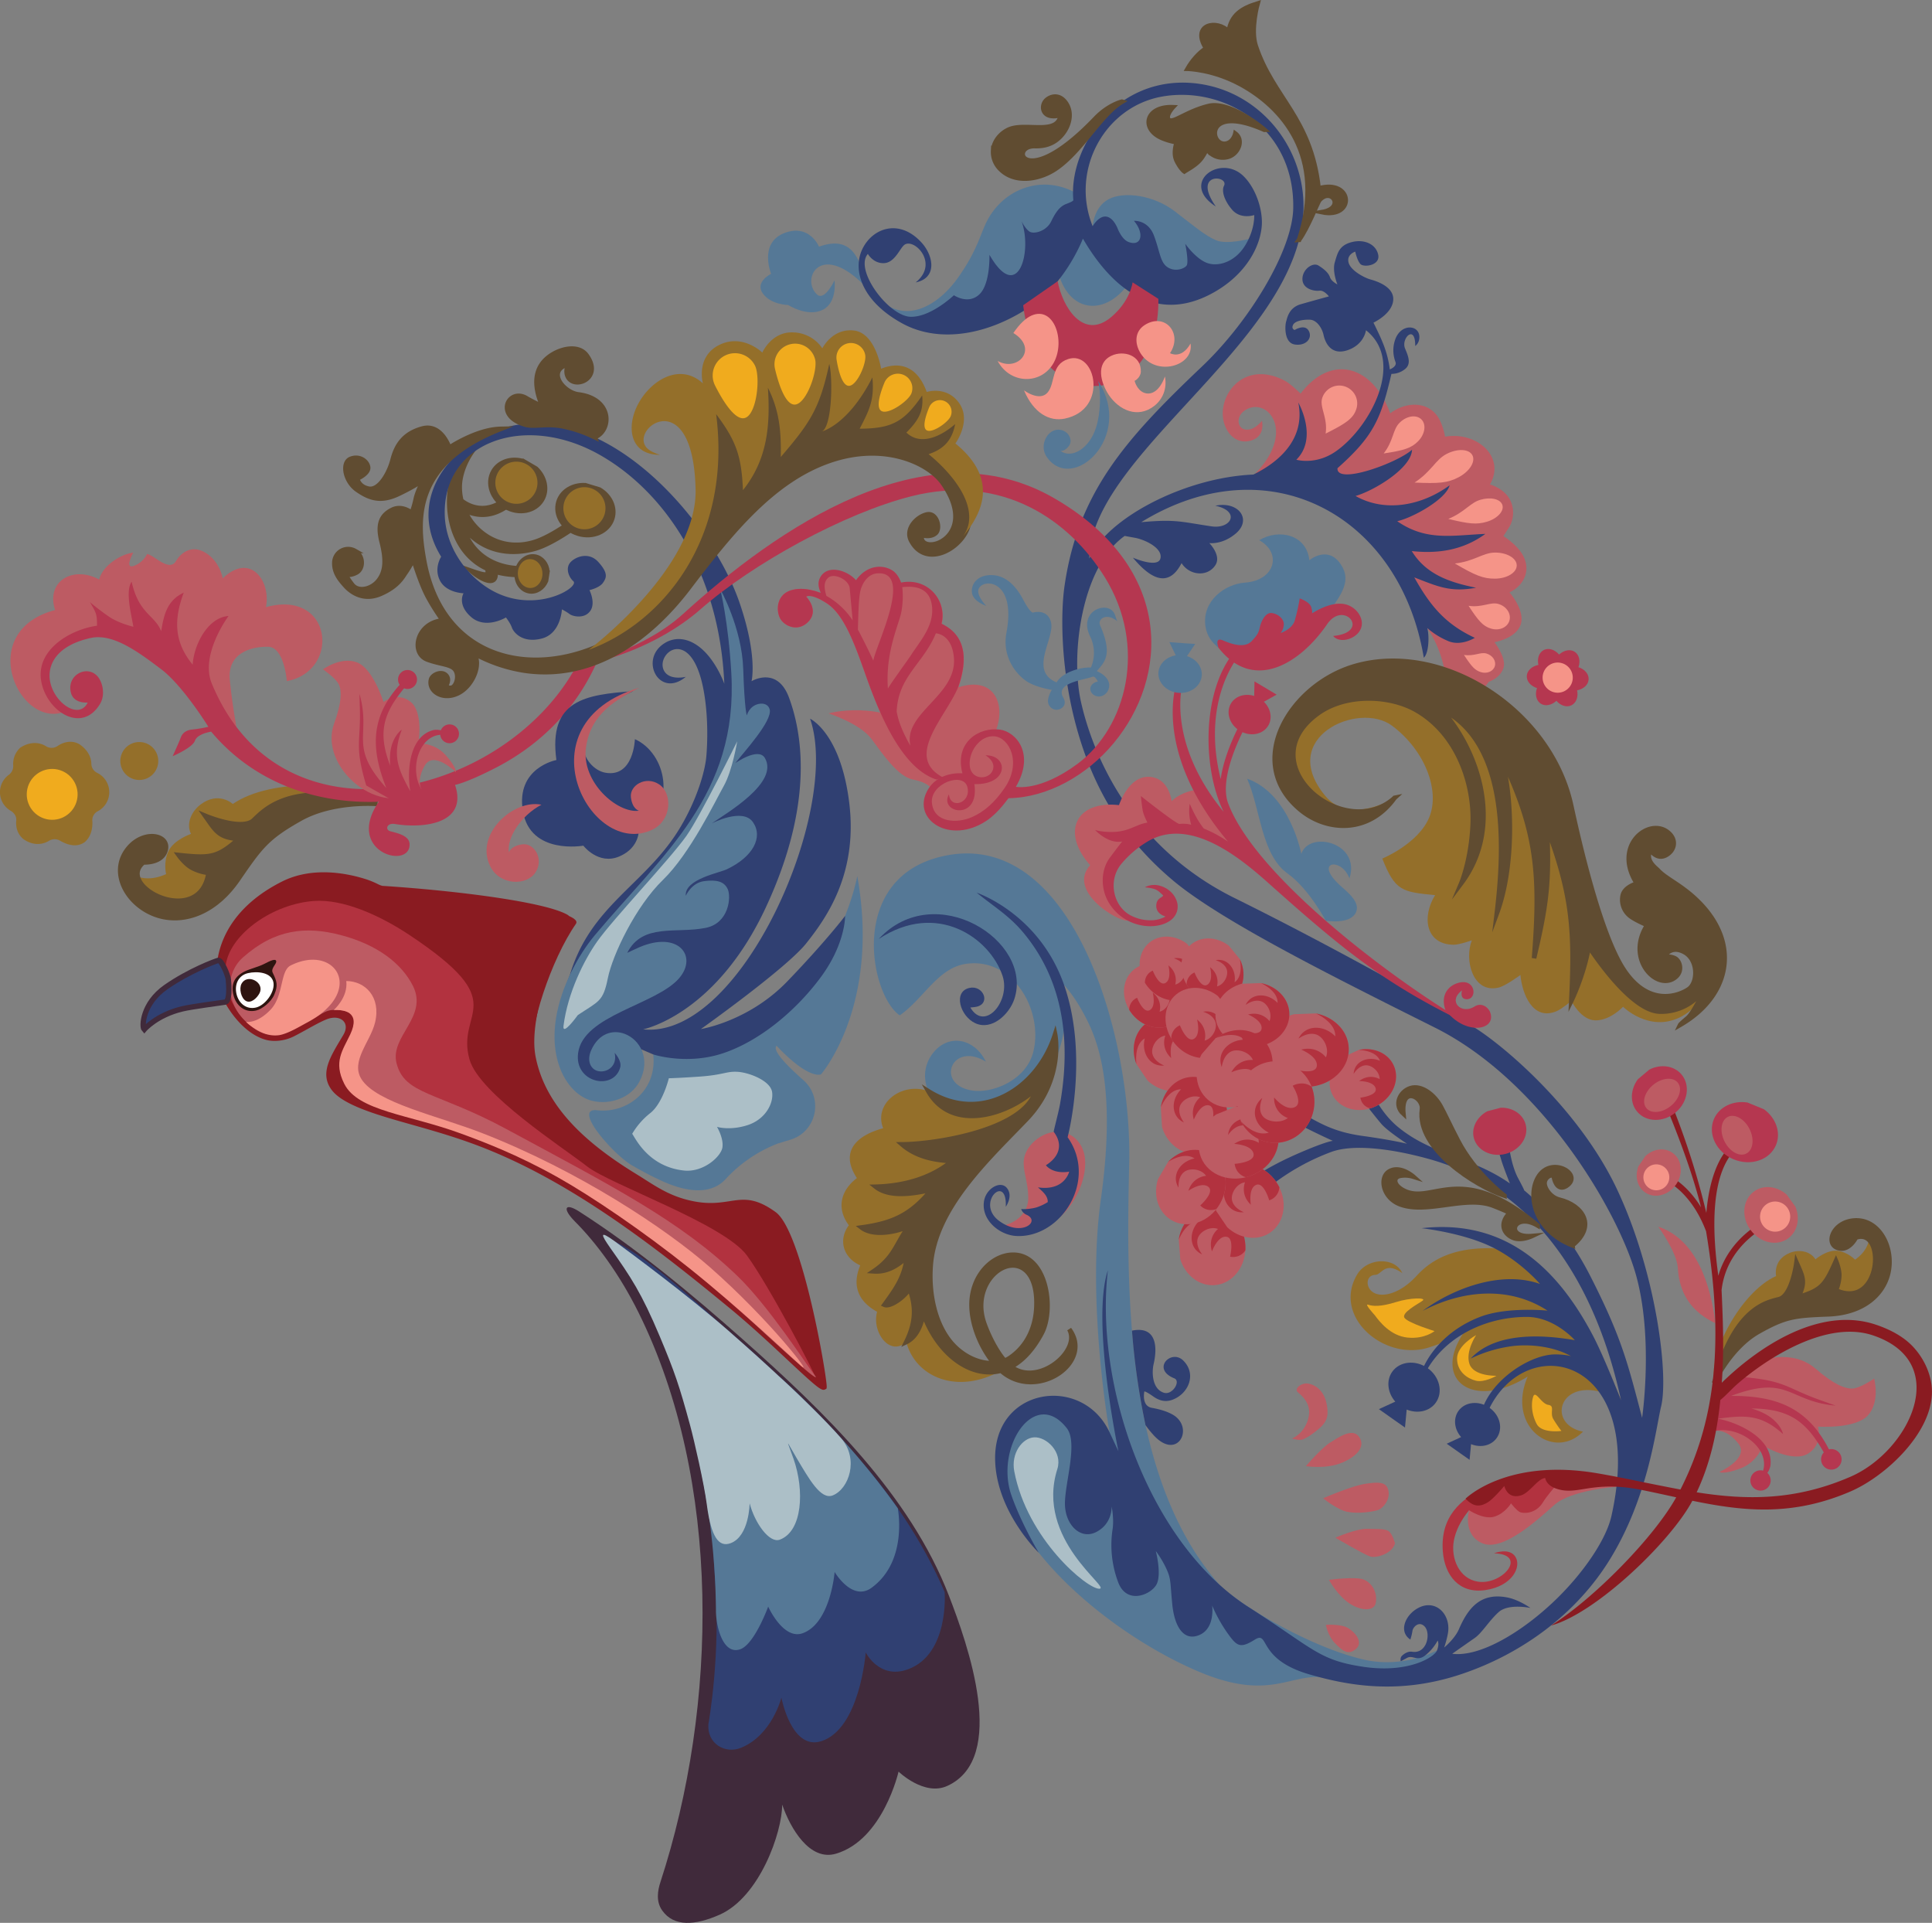 <?xml version="1.0" encoding="UTF-8"?> <svg xmlns="http://www.w3.org/2000/svg" viewBox="0 0 1743.64 1735.14"><rect x="0" y="0" width="1743.64" height="1735.14" fill="#808080" stroke="none"/> <defs> <style>.cls-1{fill:#402a3b;}.cls-2,.cls-22,.cls-9{fill:#304072;}.cls-21,.cls-3{fill:#557896;}.cls-26,.cls-4{fill:#acbfc7;}.cls-5{fill:#8a1b21;}.cls-18,.cls-6{fill:#b2323f;}.cls-16,.cls-7{fill:#bd5b63;}.cls-24,.cls-8{fill:#f59488;}.cls-9{stroke:#402a3b;stroke-width:4.84px;}.cls-15,.cls-19,.cls-20,.cls-23,.cls-9{stroke-miterlimit:10;}.cls-10{fill:#2e1410;}.cls-11{fill:#fff;}.cls-12,.cls-14{fill:#946f2a;}.cls-13,.cls-27{fill:#f0ab1e;}.cls-14,.cls-15,.cls-16,.cls-17,.cls-18,.cls-19,.cls-21,.cls-22,.cls-23,.cls-24,.cls-26,.cls-27{fill-rule:evenodd;}.cls-15,.cls-19,.cls-20,.cls-23{fill:#604c31;stroke:#604c31;}.cls-15{stroke-width:4.85px;}.cls-17,.cls-25{fill:#b53750;}.cls-19,.cls-20{stroke-width:4.33px;}.cls-23{stroke-width:4.13px;}</style> </defs> <g id="Слой_2" data-name="Слой 2"> <g id="Слой_1-2" data-name="Слой 1"> <path class="cls-1" d="M576.4,1184.65c75.1,151.68,71.57,354.71,19.64,513.7-2.53,7.73-4.11,17.4,1.48,25.45,10.62,15.28,30.16,13.54,51.74,4.08,36.29-15.9,56.71-74.55,56.66-99.44,7.38,21.27,24.72,51.35,48.58,44.28,42.56-12.59,56.45-74.06,56.45-74.06s23.13,22.46,44,12.9c55.09-25.2,18.23-128.16,1.49-171.54-35.16-91.1-112.11-165.79-185.43-230.85-46.82-41.54-95.86-82.28-148.27-115.92-12.81-8.22-15.79-3-3.69,9.17C538.12,1121.57,559.13,1149.76,576.4,1184.65Z"></path> <path class="cls-2" d="M639.32,1556c-1.29,17.12,14.89,27.15,29.54,21.14,27.93-11.46,36.36-45.22,36.36-45.22s9,47.75,35.87,39.33c35.06-11,40.22-80.11,40.22-80.11s12.24,24.56,37.92,15.28c37.77-13.65,33.32-69.81,33.32-69.81C833,1391,803.47,1347.21,770.26,1311c-34-37.06-69.11-72.43-107.49-105.49-36-31-77.29-72-113.19-87.72-2.65-1.16,1.22,8.32,1.22,8.32,55.45,70.17,77.39,163.55,90.76,248.19,2.45,15.51,2.12,30.32,3.6,47.94C651,1492,639.32,1556,639.32,1556Z"></path> <path class="cls-3" d="M646.15,1453.84c.08,14.12,6.48,40,22.08,34.35,12.79-4.63,25.07-38.43,25.07-38.43s13.57,30.39,31.19,24c25.15-9.13,28.77-55.27,28.77-55.27s15.8,27.06,33.32,14.29c33.19-24.17,23.66-71.75,23.66-71.75-30.53-42.82-67.19-83.28-107.57-119.49,0,0,71.63,77.74,47.25,89.26-14.19,6.71-57.28-67.76-57.28-67.76s32.05,98.39,9.41,107c-15.1,5.73-41.31-88.66-41.31-88.66s12.82,94.28-.24,99.53c-15,6-30.23-65.15-30.23-65.15A652,652,0,0,1,646.15,1453.84Z"></path> <path class="cls-4" d="M554.28,1119.73c15.4,11.18,68,50.26,103.38,81.3,16.42,14.39,33.54,29.63,54.85,49.71,9.14,8.62,33.28,31.74,46.78,47.34,16.06,18.55,6.92,45.52-7.74,51.34-10.83,4.31-21.46-15-32.77-34-9.87-16.62-9.35-18.11-2.61,1,10,28.48,8.12,65.28-12.36,72.93-9.49,3.55-22.68-15.13-27.26-32.82h0s-.2,29.64-17.14,36c-10.68,4-17.71-5.42-21.56-35.26-2.29-17.83-11.27-57.23-15.07-71.23-9.71-35.73-13.91-48.07-27.26-79.9-16.57-39.47-26.17-53.72-44.72-80C542.22,1113.94,540.83,1110,554.28,1119.73Z"></path> <path class="cls-5" d="M480.87,953.47c-4.67-24.58,16.76-88,38.87-119.76,8.86-12.75-101.55-27.14-174.88-31.89-2.46-.15-7.48-3.6-14.85-6-18-5.8-48.14-11.37-74.32,1.78C195.08,828,195,874.72,199.77,891.16c3.9,13.59,20.12,39.32,41.12,44.9,4.4,1.17,13.63,1.82,23.45-3.11,9.41-4.73,21.31-12.13,29.67-15.43,14.25-5.63,25.74,4.47,17.91,17.64-10.6,17.85-11,34.68-.65,49.2,15.24,21.32,60.38,24.67,118.62,46.33,85.2,31.68,163.88,93.22,230.78,148.38,39,32.15,79.09,74.41,82.87,72.58,2.8-1.35-43.79-64.86-109.67-120.09C546.29,1058.15,493.56,1020.18,480.87,953.47Z"></path> <path class="cls-5" d="M744.6,1253.83c-3.1,1.5-6.86-1.46-33.57-26.41-14.95-14-33.55-31.35-51.9-46.48-66.73-55-145-116.36-230.08-148-20.64-7.67-39.57-13-56.27-17.74-30.87-8.72-63.45-17.67-73.76-32.09-10.81-15.11-.35-30.39,10.82-49.19,2.82-4.74,2.94-9.2.35-12.25-3.08-3.61-9.08-4.36-15.29-1.91-5.06,2-11.64,5.64-18,9.16-4,2.2-7.91,4.38-11.49,6.18-9.58,4.81-19.28,4.85-25.15,3.29-22.53-6-39-33.28-42.83-46.57-5.88-20.46-1.5-66.93,57.17-96.38,27.94-14,59.7-7.22,76.14-1.91a77.59,77.59,0,0,1,9.75,4,22.2,22.2,0,0,0,4.51,1.84c68.25,4.42,149.26,14.78,168,26.62,2.15,1.36-37.86,83.83-29.71,127,8.42,44.56,44.21,77.79,90.23,106,15.48,9.49,27.31,18.61,46.3,23.6,40.15,10.56,47.65-12.43,80.21,11.19,24.42,17.71,46.85,151.65,46.07,158l-.16,1.3ZM286.39,918.34c2.39-1.2,4.66-2.25,6.73-3.07,8.17-3.23,16.31-1.94,20.75,3.28,4,4.65,4,11.32.14,17.85-10.26,17.27-10.52,32.93-.78,46.55,9.33,13,30.95,19.15,60.87,27.61,16.78,4.74,35.81,10.12,56.64,17.86,85.75,31.89,164.44,93.52,231.47,148.78,18.46,15.23,37.13,32.67,52.13,46.68,8.42,7.87,17,15.92,22.79,20.8-12.37-18.07-51.37-66.46-104.82-111.26q-12.42-10.43-23.89-19.93c-73.75-61.31-118.27-98.31-129.93-159.57h0c-4.55-23.93,19.14-94,30.22-110.85,6.21-9.43-89.65-34-164-38.83-1.66-.11-3.59-1-6.28-2.29a71.26,71.26,0,0,0-9.16-3.8c-15.74-5.08-46.08-11.62-72.48,1.63-55.83,28-60.18,71.59-54.68,90.71,3.44,12,19,37.81,39.41,43.23,1.74.46,10.93,2.49,21.74-2.94,3.53-1.77,7.4-3.92,11.31-6.08S282.61,920.24,286.39,918.34Z"></path> <path class="cls-6" d="M283.57,813c25.84-1.79,58.46,12.53,85.32,30.3,95.54,63.24,42.05,67.94,54.87,112.81,8.88,31,85,79.83,106,96.35s123.64,52,144.41,80.52c20.48,28.13,62.1,108,61.3,109-1.52,2-34-28.9-49.29-42.6-24-21.46-159.08-140.75-177.86-148.28s-103.59-28.29-136-58.86-49.07-37.53-45.18-52.75-19.48-39.83-32.91-33.16-32.51,17-42.12,19.94c-13.82,4.27-27.85,1.93-38.74-15.12-10.48-16.42-11.66-29.87-9.35-42C209.17,842,246.66,815.58,283.57,813Z"></path> <path class="cls-7" d="M219.22,864C248,838.42,276,835.52,307.5,843.78c33.4,8.76,55.14,25.86,65.19,45.89,14,28-21,45.47-14.8,69.78C365.18,988,394,984.8,457.1,1018.89c95.91,51.79,156.67,82.57,208.73,132.83,28.32,27.36,62.51,80.54,68.78,88.36,12.09,15.11-43.79-36.08-62.89-54-43.73-40.95-88.7-89-192.3-138.35-26.39-12.56-71.84-29.17-111.52-43.37-33.73-12.08-48.11-22.14-50.63-32s-1.53-19.25,3.49-37c6.55-23.19-10-24.06-19.51-24-4.71,0-8.26,1.55-15.2,6-5.38,3.42-9.81,4.76-13,6.55-8.1,4.5-11.08,6.06-21,8.3-10.5,2.38-17.58,1.32-29.86-10.06C203.51,904.81,203,878.47,219.22,864Z"></path> <path class="cls-8" d="M301.25,911.37s13.06-11.31,11.26-26.11c16.87,0,31.55,14.23,26,37.38-4.18,17.35-22.4,35-12.32,51.1,13.37,21.42,69.36,33.3,108.8,48.68,88,34.31,166.45,86.62,205.63,121,53.83,47.25,94.5,99.93,82.37,89.11-13.68-12.19-54.69-51.2-101.17-88.37-41.66-33.31-88-64.67-118.27-81.7-37-20.81-68.12-32.41-87.39-39.51-47-17.34-93-20.12-105.45-44.92-10-19.88-1.4-30.23,5.38-44.61C325.71,913,310.64,911.1,301.25,911.37Z"></path> <path class="cls-8" d="M222.2,922.13s10.07,1.81,22.35-11.43c11.49-12.41,8.22-34.69,17.69-39.44,40.36-20.26,68.1,23,15,51.42-6.9,3.7-17.34,10.08-25.22,11.42a28,28,0,0,1-16-2.55C228.9,928.28,222.6,923,222.2,922.13Z"></path> <path class="cls-9" d="M130.13,929c-2.31-2.38-1.7-23.41,19.51-38.21s44.85-23.55,47.44-24.19,8.54,12.91,9,17.23c.66,6.21,1.26,19.69-2.72,20.41s-29.88,4-38.82,6.13C141.1,916,130.13,929,130.13,929Z"></path> <path class="cls-10" d="M221.06,876.47c4-2,12.8-4.26,17.07-6.51,6.83-3.61,10.23-4.69,11-3.07,1.33,2.65-5.11,6.61-3,10.88,3.92,8.06,4.85,11.55,1.38,19.84-2.69,6.46-10.87,13-16.42,14.28-10,2.33-18.16-4.32-20.49-14.32S211.85,881,221.06,876.47Z"></path> <path class="cls-11" d="M223.76,878.15c8.57-2,20.91-.67,22.91,7.9s-7.11,21.13-15.68,23.13-15.56-3.7-17.56-12.27S215.19,880.14,223.76,878.15Z"></path> <path class="cls-10" d="M234.17,896.34c-2.39,4.47-7.65,9.32-12.12,6.93s-6.46-11.11-4.07-15.58,7.51-5.33,12-2.94S236.56,891.87,234.17,896.34Z"></path> <path class="cls-12" d="M72.1,671.86c-6.73-4.28-14.58-2.47-20,1.22a9.53,9.53,0,0,1-10.43.4c-6.06-3.87-14.51-4.42-23.23,1.08h0a19.86,19.86,0,0,0-6.53,16.05,9.74,9.74,0,0,1-3.77,8.44,19.38,19.38,0,0,0,1.47,32.56c3.17,1.84,5.41,5.08,5.07,8.74-.47,4.89.28,11.29,6,16.49l.09.08C29,763,37.85,762.67,44.26,758.7a9.7,9.7,0,0,1,10.06,0c5.88,3.38,14.65,6.55,22,1.29,6.5-5.32,7.39-14.12,7-19.42a9,9,0,0,1,4.8-8.47,19.41,19.41,0,0,0-.52-34.74A9.36,9.36,0,0,1,82.43,689C82.28,684.35,80.31,677.69,72.1,671.86Z"></path> <circle class="cls-13" cx="47.11" cy="716.77" r="22.95" transform="translate(-648.06 535.88) rotate(-71.65)"></circle> <path class="cls-14" d="M340.56,725.08c-19.72-20.52-96-23.48-130.45.41,0,0-12.59-11.76-28.89.32-8.34,6.21-13.5,17.33-8.86,26.68,0,0-15.15,5.13-20.19,15.3s-2.24,21-2.24,21c-12.91,5.76-25.11,5.35-36.33-3.58-6.62-5.19,27.91,90.63,108.09-17,10.81-14.48,64.27-59,118.87-43.08Z"></path> <path class="cls-15" d="M340.56,725.08s-39.83-3.32-69.77,13.52-35.9,25.07-56.21,54.66c-21.86,31.82-50.66,39.58-72.64,32.36-26.6-8.72-43.29-38.25-26.07-59.57,14.49-18,39.3-12,32.45,3.09-4.35,9.64-18.94,8.68-18.94,8.68-27.25,22.26,51.46,61.83,59.25,9.53a41,41,0,0,1-15.53-4.75c-6-3.47-11.16-10.62-11.16-10.62,28.34,3,34.69,2.27,54.4-15.26-18.43-1.09-21-6.67-30.34-19.89,0,0,32.66,13.66,43.23,3.52s34.14-35.83,111.33-15.27Z"></path> <path class="cls-16" d="M55.5,643.17c-40.26,10.89-76.84-73.71-5.79-92.71C41.17,524,66.52,510.27,89.55,523c2.64-12.26,19.48-23.13,30.72-24.29,0,0-8.26,14.87.33,12a21.68,21.68,0,0,0,12.14-10.76c5.94.55,19.89,16.64,26.06,6.36,2.87-5,12.28-15.71,26-7.9S201,521.94,201,521.94c24.91-24,43.74,2.46,39,25.94,60.12-16.56,67.8,57.58,18.86,66.75,0,0-2.24-30.66-16.84-31s-37.12,5.26-34.6,30.11,6,42.16,6,42.16-74.74-76.51-92.72-82.58-54.44-2-65.79,10.1-22.48,28,.63,59.78Z"></path> <path class="cls-17" d="M537.72,599.57c-18,39.34-48.69,71.84-90.36,93.27-27.2,14-36.69,15.41-36.69,15.41,11.93,35.71-29.4,39.39-54.05,35.35-7.67-1.31-9,5-4.82,6.36s17.54,3.31,17.84,11.58c1,23.77-58.78,7.36-27.8-38.06-57.84,2.1-113.31-17.94-151.26-63.25,0,0-12.55,1.85-14.64,8.15s-20.12,14-20.12,14,6.06-13.28,7.36-16.9,4.49-6.68,10.36-7.16a133,133,0,0,0,14.53-2.45s-23-37.23-42.63-52S102.38,571.24,82,575.67c-30.74,6.69-39.36,24-36.88,38.72,3.41,19.88,26.28,35.66,34.05,19.54,0,0-12.34,1.34-15.07-8.52-4.43-16.22,14.48-26,24-15,4.41,5.06,7.2,16.43,2.22,24.71-16.34,27.34-47.88,7-53-19.78-5.5-28.63,25.58-47.2,50.23-50.72.09-11.09-1.1-12-6.38-21.29,0,0,7.36,6.37,16.82,12.88s22.38,9.33,22.38,9.33c-1.7-10.51-7.55-32-1.58-40.61,6.66,29.38,20.68,29.66,26.7,44.67,2.38-15,5.4-27.84,20.33-34.8-9,24.26-8.86,44.38,8.09,65,.93-17.56,13.48-42.67,32.35-43.94,0,0-25.91,34.76-15.16,60.83C253.8,768.79,452.07,719.51,517.92,605c1.18-2,2.36-4.07,3.42-6.23,5.46.44,11,.69,16.38.85Z"></path> <path class="cls-16" d="M1035.72,975.14l-10.08-14.91c-5.39-14.19-1.69-29.76,9.91-37.57,13.88-9.4,33.78-4.11,44.49,11.72s8.09,36.26-5.75,45.64c-11.6,7.82-27.45,5.41-38.57-4.88Z"></path> <path class="cls-18" d="M1025.64,960.23c-5.39-14.19-1.69-29.76,9.91-37.57,13.88-9.4,33.78-4.11,44.49,11.72a42.51,42.51,0,0,1,2.7,4.64,13.21,13.21,0,0,1-9.17,11.78s-4.9-17.19-12-13.85-4.56,17.84-4.56,17.84c-9.93-9.43-5.27-20.3-5.27-20.3-7.61,1.12-13.19,10.24-11.67,16.49,1.8,7.47,10.83,10.49,10.53,10.53-13,1.28-20.69-11.8-17.42-24.45-7.66,4.44-8.34,15.36-7.56,23.17Z"></path> <path class="cls-16" d="M1048.74,1017.08l-1.11-18c2.57-15,13.67-26.49,27.63-27.32,16.73-1,31.18,13.62,32.35,32.71s-11.46,35.34-28.14,36.38c-14,.84-26.39-9.29-30.73-23.8Z"></path> <path class="cls-18" d="M1047.63,999.11c2.57-15,13.67-26.49,27.63-27.32,16.73-1,31.18,13.62,32.35,32.71a39.87,39.87,0,0,1,0,5.36,13.23,13.23,0,0,1-13.89,5.49s4.52-17.3-3.28-18-13,13-13,13c-3.76-13.16,5.78-20.15,5.78-20.15-7.12-2.91-16.57,2.11-18.44,8.27-2.24,7.34,4,14.53,3.72,14.42-11.83-5.5-11.82-20.68-2.57-29.91-8.86-.07-15,9-18.29,16.11Z"></path> <path class="cls-19" d="M472.38,416.33l11.33,6.61c8,7.59,10.57,19,5.45,27.83-6.15,10.58-20.91,13.44-33.05,6.4s-16.84-21.27-10.75-31.82c5.19-8.84,16.37-12.26,27-9Z"></path> <path class="cls-19" d="M528.28,438l12.64,3.85c9.55,5.57,14.61,16.16,11.59,25.93-3.6,11.66-17.31,17.78-30.66,13.7s-21.28-16.85-17.72-28.57c3-9.77,13.17-15.62,24.15-14.91Z"></path> <path class="cls-19" d="M493.94,515.91,492.7,524c-2.62,6.37-8.68,10.43-14.92,9.43-7.52-1.2-12.51-9.13-11.14-17.65s8.55-14.56,16-13.44c6.24,1,10.8,6.71,11.27,13.55Z"></path> <path class="cls-20" d="M457.65,449.49c-20.84,17.46-38,5-41.38,2.25a50,50,0,0,1-1.46-13.67c.52-13.74,8.63-31.7,22.67-43-38.68,11.5-47.26,95.72,2.43,118.1,1.49,6.5-.29,7-14.38,2.09,9.47,8.12,23.43,14.59,21.43.52a72.16,72.16,0,0,0,26,2.64l-.34-5.56c-.1,0-42.76,3.87-55.44-38.69,15.42,21.65,40.47,28,65.71,20.83,18.06-5.2,42.67-24.38,42.74-24.41l-3.47-4.4c-.07,0-23.85,18.54-40.83,23.35-16.37,4.69-31.24,1.62-42.74-6a52.83,52.83,0,0,1-17.71-19.66c-.61-1.21-1.18-2.35-1.72-3.6,8.76,4.53,24.41,8.46,42.15-6.42Z"></path> <path class="cls-14" d="M1463,1263.61s-51.38-130.71-101.4-136.18-71.52,11.26-83.07,23.8c-14.19,15.47-29.51,19.55-37.77,15.75-8.77-4-8.62-16.38.53-16.57,5.66-.1,8.47-12.75,24.29-1.59-6.95-15-31.75-13.76-40.67,1.15-22.93,38.24,24.58,78.92,65,65.86a278.53,278.53,0,0,0,30.31-12c-27.59,42.32,10,68.74,58.56,38.34-19.71,45.62,23.74,76.29,49.87,49.7-36.21-7.11-19.3-58,34.37-28.26Z"></path> <path class="cls-16" d="M907.6,1105.4s20.69-5.09,20.41-25.17c-.14-13.58-5-23.67-4-33.3,1.46-14.7,18.93-27.48,33.48-25.56,11.34,1.45,20.6,10.77,21.77,24.63,1.62,19.09-9.82,45.78-31.91,59.12-29.86,18-39.74.28-39.74.28Z"></path> <path class="cls-16" d="M1132.84,427.39c38.19-39.08,9.54-71.17-10.17-56.46-8.53,6.37-5.34,19.62,6.32,16.26,5.26-1.52,9.91-7.47,9.91-7.47s3.52,13.73-9.58,17.73c-16.09,4.95-27-11.26-25.7-27,1.66-21.7,24.28-44,56.55-26.53,4.75,2.58,13.6,11.23,13.6,11.23,27.84-36.29,64.92-25.53,80.89,17.82,14.8-11.2,36.48-11.41,45.11,6.9a56.89,56.89,0,0,1,4.38,14.17c28.91-4.88,54.88,18.36,40.54,43.13,0,0,14,3.63,19,15.75a26.14,26.14,0,0,1-1.17,22l-5.67,8.87s13.08,8,18.16,18.41c7.5,15.25-2.7,28.08-12.72,32.31,0,0,14.21,16,10.21,28.82s-23.73,16.17-23.73,16.17,11.29,14.47,8,23.6-13.06,12.09-13.06,12.09c-60.74,79.69-16.76,8.73-55.59-48.43C1267,535.58,1269.52,459,1132.84,427.39Z"></path> <path class="cls-21" d="M968.34,172.71c-31.49-15.5-66.13-.11-79.53,30.85-5,11.5-8.81,25.21-24.08,46.84-13.7,19.32-29.05,28-40.84,29.81a32.45,32.45,0,0,1-20.62-3.29c-.29-.26,11.87,26.38,71.32,7.54s110.32-83.71,93.75-111.75Z"></path> <path class="cls-21" d="M986.14,204.15s.94-17.66,14.88-24.65,40.41-3.27,59.11,11.1,27.78,22.18,37.45,26.23,29.26-1.12,29.26-1.12,4.26,22.1-37.55,34.58-74.16,10-74.16,10c-19.54,23.05-47.3,21.26-58.47-9.17-14.49-39.28,29.48-47,29.48-47Z"></path> <path class="cls-21" d="M783.73,261.36c-7.45-25.72-13-50-44.56-38.79,0,0-8.82-21.26-31.65-12.12s-11.6,36.64-11.6,36.64-14.86,7.22-7.56,17.6,23,10.54,23,10.54,17.23,11.09,30.94,4.45S753.14,253,753.14,253s-9,19.37-16,12.55c-14.85-14.38,4.23-50.2,46.64-4.15Z"></path> <path class="cls-16" d="M1458.93,1341.6s-40.86,2.85-56,16.3-46.66,42.53-65,34.77-12.1-29.88-12.1-29.88,69.38-39.24,133-21.19Z"></path> <path class="cls-21" d="M700.86,943.68C730.48,975,741,969.42,741,969.42s53.74-61.69,32.7-178.84c-2.88,14.3-12.23,49.08-40.33,91.57-37,55.92-143.81,69.38-143.81,69.38,3.63,33-24,53.39-50.54,50.33-23.13-2.67,14.74,40,31,49.51q6.54,3.84,13.25,7.36,2.73,1.44,5.48,2.8l1.73.85.29.14c6.44,2.94,44,23.67,64.25,1.32a125.45,125.45,0,0,1,47.12-32l11.25-3.41C737,1021.22,743.54,991,725,974.65,709.45,960.92,696.79,947.64,700.86,943.68Z"></path> <path class="cls-21" d="M1230.2,1497.43c-51.6-12.15-116.78-52.79-130.28-68.16-82.9-94.67-83.88-256.79-80.81-378.8,2.86-114.84-50.42-300.76-165-278.51C764,789.43,784.78,897.71,812,916.24c21.51-14.87,34.33-42.77,59.81-46.49,42.82-6.16,70.35,42.78,60.59,80-6.66,25.34-37.51,37.69-56.37,34.08-32-6.16-16.78-44.31,13.72-25.83-11.2-22.79-37-25.82-50.21-4.1A32.5,32.5,0,0,0,836,979.28c8,29.16,39.83,36.92,65.72,26.65,16.75-6.64,33.09-19.9,44.29-37.48,23.06-36.22,13.83-80.06,13.83-80.06s10.9,10.66,22.3,34.31,24.37,67.15,11.35,159.88,7.83,209.72,7.83,209.72-5.5-9.35-37.09-26c-19.15-10.13-48,6.84-56.51,28.2-29.13,73.78,79.79,173.37,172.79,213.37,61.82,26.59,81.52,4.34,110,5.43,33.73,1.37,49.77,14,90,4,22.51-5.6,7.25-8.78,16.3-27.93C1297,1489,1267.25,1506.2,1230.2,1497.43Z"></path> <path class="cls-22" d="M514.52,879.17C533,817.65,581.26,798.64,612,749.77c15.88-25.39,24.4-52.78,25.54-68,2.19-27.83-.37-57.6-6.88-75.53-8.92-24.82-23.31-23.37-29.56-15.17-5,6.46-4.1,15.54,3.39,18.92,6.07,2.81,14.45.77,14.45.77-23.88,19.85-42.41-15.63-19.36-30.25,7.29-4.7,18-6.23,29.87,2,16.2,11.29,24.25,34.54,24.25,34.54-4.59-104.6-56.72-175.79-113.92-207.43-66.76-36.88-140.13-10.89-138.4,55,.63,24.16,13.92,46.95,32.66,61.54,42.2,33,90,4.1,83.38-1.73-4.14-3.61-7-11.34-3.09-16.42s16.62-10.91,25.69-.86,7.37,14.2,4.13,18.8S532,532.5,532,532.5s6,11.86.5,19.09-15.84,4.5-18.31,2.61a50.11,50.11,0,0,0-7.07-4.31s-.91,21.88-18.22,26.32-25.35-5.5-26.9-9.86-5.4-9.16-5.4-9.16-18.11,11-31.26-.29-7-21.54-7-21.54-15.71-.39-21.34-11.61,1.17-21.37,1.17-21.37c-26.45-42.59-3.68-85.64,34.11-106.77,97.44-54.45,207.28,67.15,235.07,148,16.75,48.58,10.92,71.09,10.92,71.09s23.15-14.11,33.84,14.88,24.24,92.33-21,189.37S580.39,928.86,580.39,928.86c88.69,9.5,179.18-198.45,150.71-280.31,0,0,27.77,12.71,35.41,76.45s-20.82,103.47-38.79,126.14-95.14,77.45-95.14,77.45,43-6.74,77.95-43,52.18-59.09,52.18-59.09.51,25-22.08,55.47-55.36,57.56-88.15,68.48-62.89,1.07-62.89,1.07l-10.76-4.63c3.94,21.3-9.61,37.89-25.6,40.46-16.89,2.7-44.75-4.75-49.41-44.14-1.81-15.3,1.73-40.92,10.7-64.05Z"></path> <path class="cls-21" d="M577.09,976c-7.54,14.45-26.13,21.3-42.39,17.42-19.76-4.61-39.63-32-32.89-74.66,4.47-28.41,20.31-57.23,34.88-74.66C598.26,770.52,666.38,717.39,660,607.18c-2.64-46.43-10-75.61-10-75.61s19.53,34.74,20.75,71.93S674,645.59,674,645.59s2-8.38,10.56-10.35c4.53-1.07,9,.55,10.09,4.88,2.67,10.46-23.64,38.92-31,48.46,0,0,20.71-14.64,26.63-4.61,13,22.14-33.91,49.36-48,59.08,0,0,28-14.69,37.32-1.07s-.07,31.25-23.57,42.41c-7,3.35-38.41,9-37.11,23.92,0,0,5.13-11.72,16.53-13.19s18.21.25,21.37,7.33,1.08,30.52-19.76,34.8c-26.59,5.48-57.24-4.65-71,22.62,0,0,4.82-2.42,11.08-5.16,35.06-15,52.78,8.1,35.87,27.9-20.66,24.18-86.92,33.28-91.29,67.82-3.45,26.77,32.06,34.07,38,12.88,1.7-6.23-5-13.24-5-13.24,2.9,12.83-8.11,18.6-15.72,16.24-6.08-1.85-9.68-9.35-5.35-18.83,6.79-15.13,19.48-18.52,30-14.6C577.5,938,587.83,955.71,577.09,976Z"></path> <path class="cls-2" d="M793.09,847.3c52.8-34.78,100.37-.71,111.71,33.25,7.54,22.54-15.82,50.64-28.95,28.82-.32-.48,2.93-.26,5.91-1,12.53-3.24,5.51-19.62-6.79-16.9-15,3.28-8.59,25.34,5.1,31.79,15.14,7.09,30.93-8.22,35.35-21.67C933,848.82,843.66,792.7,793.09,847.3Z"></path> <path class="cls-22" d="M881.25,805.45s56.59,18.71,79.13,83.48,3.14,137.27,3.14,137.27c27.66,39.09-6.18,91.31-46.43,89.12-15.32-.89-31.78-14.62-29-31.51C890,1072.26,903,1065,908.7,1072c6,7.34-1,17-1,17,1.51-31.09-27.92-3.4-5.9,12.76,20.06,14.81,37.93.3,24.6-5.61a8.86,8.86,0,0,1-4.83-5.12,45,45,0,0,0,13.82-1.48,47.07,47.07,0,0,0,10.21-4.8c.18-5.71-4.6-9.49-8.85-13.3,24.13,3.54,28.19-14.15,28.19-14.15-15.45,2.38-21-5.83-21-5.83,11.52-7.15,16.07-18.26,7.07-30.11-.35-.39,4.23-17,5.66-25.07,10.8-61.29.93-114.12-33.35-155-13-15.41-26.46-23.24-42-35.88Z"></path> <path class="cls-14" d="M903.48,1236.85c-39.78,22.13-77.28,5.72-85.56-25.84-15.12,13.45-31.33-9.23-26.33-27.31-17.1-9.4-22.83-23.54-15.23-41.88-15-6.61-20.29-22.64-10.28-36.17-11.39-15.31-7.39-31.37,7.25-42.57-15.92-24.35.29-38.67,23.73-45-8.89-22.5,16.89-42.1,40.77-33.46a3.81,3.81,0,0,1,.64.32c47.69,29.67,98.29-2.47,113.82-51.6,0,0,8.55,40.74-26.08,76.82s-82.76,80.15-86.25,132.46c-1.78,26.42,4.45,53.23,19.27,69.95,7.94,8.93,18.35,14.94,28.64,16.85,9.28,2.8,11.62.9,15.61,7.41Z"></path> <path class="cls-23" d="M906.69,1227.85a28,28,0,0,0,5.23-2.86c16-11.08,22.27-28.2,23.31-43.41,2.06-31.13-11.89-42.11-25.31-39.22-15.64,3.44-30.62,25.32-21.83,51.33,3.73,10.8,10.85,25.29,18.6,34.16Zm5.88,5.48C937,1251.89,976,1219,965,1199.45c22.57,30.41-30.27,65.44-61.55,37.4-27.94,7.44-57.61-15.95-70.26-51.74,0,0-1.94,19.52-15.3,25.9,8.21-16.64,9.48-31.24,2.81-48.52-2.49,6.39-17,17.46-22.5,14.9,10.4-14.36,18.16-25,20.23-42.82-8.73,7.76-17.88,13.55-30,12.65,19-12.81,19.8-24.3,31.73-40.57-11.46,5.19-32,9.22-42.65,1,28.74-3.92,44.76-11.56,63.28-34.09-15,3.33-37.51,7.59-50.47-2.68,24.54-.61,49.79-7.18,68.95-23.13-16.48-.8-32.39-4-45.21-15.11,30.74-.11,113.18-13.16,120.86-49.91-25.1,23.19-75.74,39.54-97.13,1.88,47.88,30.22,98.86-1.95,114.46-51.28,0,0,8.55,40.74-26.08,76.82s-82.76,80.15-86.25,132.46c-1.78,26.42,4.45,53.23,19.27,69.95,10.29,11.53,24.75,18.23,37.73,17.5-13.45-16.37-23.26-41.86-19.14-62.79,4.12-21.09,20.17-34.44,35.56-35,31.44-1.1,38.4,49.1,26.76,70.92-8.09,15.13-17.58,24.88-27.57,30.13Z"></path> <path class="cls-22" d="M1021.62,1200.74c22-4.45,23.21,14.52,19.5,30.34-1.47,6-1.91,22.15,9.27,25.69,7.68,2.48,15.64-10.5,9.4-13-21-8.45-2.69-26.82,8.15-16,12.34,12.26,4.68,30.31-10.31,35.51-6.3,2.19-11.82.32-16.52-2.95-7.23-5.12-8.32-4.73-8.32-4.73s-2.91,13.1,6.79,14.81c8,1.43,13.94,3.44,18.28,5.83,20.76,11.25,5.28,42.54-16.46,19.1a96.66,96.66,0,0,1-7.55-9.29,649.07,649.07,0,0,1-12.23-85.36Z"></path> <path class="cls-22" d="M999.86,1146.33c-12.17,103.71,36.75,246,127.06,303.9,58.88,37.7,63.1,47.86,103.58,53.87s63.91-8.65,66.35-14.69.63-9,.63-9a43.05,43.05,0,0,1-11.26,13.44c-7.55,5.79-11.08-.78-16.54,2.28l-5.49,3s-.9-3.08,1.12-5,5.42-4.25,9.28-3.62c13.68,2.12,17.26-17.81,10.51-23.41-5-4.29-10,1.46-10.37,4.64a48.21,48.21,0,0,1-1.89,7.77c-10.28-6.87-5.16-20.2,4.31-26.8,17.12-11.88,32.74,3.39,29.61,21.18a89.45,89.45,0,0,1-3.39,12.78s9.65-7.82,13.44-16.79c8.59-19.88,20.14-32.74,43.21-28.43,10.79,2,21.18,9.52,21.18,9.52s-19.83-4.26-28.72,3.81-14.89,18.72-21.69,23.42-20.16,14.13-20.16,14.13c24.73,3.15,62.46-19.07,92.95-48.34,25.74-24.8,46.08-54.92,50.75-76,32.44-144.86-77.83-169-111.61-94.06,0,0-7.19,16.76-9.28,12.92s1.32-5.24,3.56-12.94c8.26-28.55,44-51.86,66.89-51.72,9.61.07,14,1.64,14,1.64-14.34-8.22-35.25-11.28-53-9.13a122.75,122.75,0,0,0-37.6,11.25c22.27-24,64.32-21.77,94-16.6,0,0-18.45-21.08-43.51-21-38.38.09-77.14,19-93.68,54.89-8.21,17.76-3-34,51.92-55,24.28-9.29,60.64-5.56,60.64-5.56-34.93-22.67-77.3-18.34-112.68.22,28.15-20.79,71.5-36.61,105.92-24.27,0,0-18.17-21.3-44.49-33.85s-62.46-16.48-62.46-16.48c78-8.87,124.15,39,154.62,96.79,10,19,25.43,58.5,25.43,58.5-21.83-100.35-73.69-190.22-173.75-217.85-34.25-9.45-68.33-13.45-87.79-6.25a205,205,0,0,0-54.16,30.15l-12.44-9.41s12.58-8.88,37.4-19.65,30.61-11.11,30.61-11.11-31.69-14.27-46.54-24-30.89-19.56-30.89-19.56L1139,971.74s13.51,20.19,32.73,30.93,31.23,18.67,58.44,22.43,39.71,7,39.71,7-17.58-11.32-23.27-18-16-20-16-20l10.24-3.3s7.4,15.23,21.13,26.4c31.18,25.44,66.23,26.55,100.72,50.73,0,0-6-15-7.73-21a108.14,108.14,0,0,0-3.83-11l10.72-2s1.94,17.48,8.25,29.25,5.41,10.93,5.41,10.93,33.71,26.33,59.49,76.88c28.8,56.41,34.12,79.51,47,128.41,0,0,10.51-71.48-5.51-128.85s-84.83-174.93-181.43-223.23-194.17-97.09-237-133.29-70.28-79.81-85.95-135.68S957.38,551.1,960.83,528.18c12.35-84.29,55.26-132.24,124.19-197.66,42.56-40.46,81.6-104.76,82.14-142.92,1.09-73.26-63.32-110.12-118.14-100.5-52.32,9.17-83.23,66.58-62.88,117.05,0,0,9.1-16.29,18.85-4.41a28.4,28.4,0,0,1,4,7.24c2,4.55,5.21,9.75,9.58,11.41,11.76,4.37,14.45-7.9,4.8-19.11,0,0,12.65-1.05,18.06,13.25s5.55,24.18,12.27,28.59,14.84,1.54,17.15-1.38-1.18-19.8-1.18-19.8,9.07,13.11,19.23,17.16,25.47-.51,34.68-15.32,8.36-27.71,8.36-27.71-12.33,4.26-20.12-5-9.23-17.43-7.15-21.45c4.78-9.38-29.27-12.67-7.4,18.72-32.85-21.07,3.59-47.79,24.68-27.71,11.54,11,18.43,31.76,16.64,46.94-2.42,21-17.72,46.06-48.64,61.18-53.81,26.2-91.49-15.07-112.63-51.42,0,0-14.84,39.15-46.23,60.53-38.17,26.14-82.94,34.49-116.75,16-37.25-20.39-45-48.67-36-67.24,9.29-19.11,33.51-27.58,53.44-5.64,11,12.2,14.07,32-5.39,35.86,21.18-16.9-.68-39.63-9.77-34.19-4.2,2.51-8.66,16.23-18.58,16.79s-14.79-8.31-14.79-8.31c-12.54,14.41,18.75,56.09,38.44,56.72,18.37.57,39.2-19.44,39.2-19.44s12.67,8.73,22.84-.63,9.25-35.86,9.25-35.86c25.84,44.9,38.9-3.23,29-30.3,0,0,3.13,6.54,7,9.26s15.32-.06,19.72-9.09,8-13.72,14-15.92,6-3.19,6-3.19c-1.69-18.73,3.69-38.45,13.76-55.7,22.9-39.11,63.84-57.65,108.08-47.83,40.42,8.92,73.47,41.61,83.17,84.5C1203.16,291.84,984.39,402.3,983.1,504c15.93-36.49,86.27-73.17,148.07-75.77,29.16-14.32,46.39-36.53,40.55-65,0,0,18.21,31.79-1.76,51.6,0,0,17.8,5.36,36.39-8.07,30.92-22.18,61.73-80.9,26.44-108.78,0,0-1.44,12.84-16.53,18s-20.31-7-21.73-13.65-6.34-13.59-12.25-13.84-13.55,1-15.31,4.72,1.48,4.55,1.48,4.55,9.08-5.76,12.69.78-2.34,13.77-12.46,12.35-8.94-17.5-8-20.49,2.3-12.71,13.12-15.82,25.53-7.11,25.53-7.11-4.24-5.74-8.61-5.15-15-1.38-15.27-10.23,9.18-15.69,14.38-12.52,9.17,6.72,10.45,10.57,6.72,6.5,6.72,6.5-4.83-11.71-2.33-20,3.81-15.16,15.18-18.14,22.07,1.85,24,11.47-13.06,11.61-16.11,8.25-4.64-11.16-4.64-11.16-8,2.49-6,9.93,14.72,13.8,19.58,15.14,21.75,6.34,20.7,18.82-17.84,20.19-17.84,20.19c7.21,14.68,12.64,25.68,14.75,42.2,0,0,6.84-2.55,5.1-6.81a29.37,29.37,0,0,1-.05-20.61c5.57-14.67,22.47-12.72,21.61-1a9.62,9.62,0,0,1-3.71,7.32c.23-20.18-13-7-9.19,2.2,2.32,5.74,6.15,13.53.18,18.45a19.36,19.36,0,0,1-12.46,4.49c-9.6,41.1-16.24,56.23-48.68,85.12-1.18,15.44,54.12-4.78,67.28-16.68-.6,17.07-35.4,37.43-51,41.73,27.38,15.48,60.72,8.21,84.95-9.65-3.55,13.1-34.12,29.57-47.32,32.42,26.36,18.23,49.64,12.72,79.55,11.44-19.94,14.58-42.29,18.09-66.41,15.52,13,21.34,34.81,28.35,58,33.08-23.22,4.35-34.88-1.27-55.74-9.34,14.26,25.35,27.7,42,54.63,54.53,0,0-12.55,8-24.32,2.81a70.31,70.31,0,0,1-18.61-11.61c1.91,6.35,1.63,22.46-3.12,26.77-21.25-128-139.42-193.35-255-122.33,31.38-2.83,35.52-.34,63.57,3.8,17.6,2.56,26.33-13.69,3.26-18.65,21.2-4.38,33.26,12.6,18.52,25.05-12.22,10.4-23.95,8.66-23.95,8.66s11,11,5.64,19.72c-7.09,11.18-23.54,9.65-30.65-1.63-12.89,25.09-30.66,11-43.94-4.91,0,0,22.62,9.83,24.86.68s-13.64-16.91-23-18.62l-9.28-1.68C976.07,511.3,966,590.45,975.5,633c10.23,45.83,43.77,130.44,138.83,177.43s187.59,100,213.46,115,97.3,74.36,132,148.66,46.31,165.93,39.4,194.92c-4.9,20.36-11.4,81.73-46.39,138.38-30.22,49-79.3,85-133.73,103.24-56.8,19.13-103.1,10.18-137.32.31-47.77-13.82-35.75-39.84-49.33-31.34s-16.31,5.62-24.84-6.23a137,137,0,0,1-13.61-24.55s2.91,20.21-11.31,26.46S1060,1468,1058,1447.81s-1-22.68-5.24-32a90.1,90.1,0,0,0-9.65-16.19s5.16,19.57,1.09,29.23-27.09,20.18-35.05-1.1a95.06,95.06,0,0,1-5-48.06c1.38-9.12-.88-20.35-.88-20.35s.91,15.28-13.57,22.94-28.21-6.22-28.58-24.73,12.06-55.42,1.68-68.75c-29.17-37.44-65.16,17.54-49.93,60.7,9,25.65,24.65,51.67,24.65,51.67s-37.52-36-39.36-82.25c-2.72-67.42,78.73-79.08,103.15-26.58l8.08,17.22s-24.77-117.11-9.56-163.19Z"></path> <path class="cls-22" d="M1269.54,1272l-1.53,16.18-9.19-6.46-5.11-3.62-9.23-6.52,14.77-6.77c-6.94-7.92-8.4-19-2.75-27,6.74-9.48,21-10.92,31.86-3.31s14.25,21.66,7.51,31.15c-5.64,8-16.53,10.3-26.33,6.31Z"></path> <path class="cls-22" d="M1327.64,1303.16l-1.33,14.16-8.07-5.67-4.5-3.19-8.07-5.67,13-6c-6.11-6.89-7.37-16.61-2.43-23.59,5.87-8.32,18.4-9.63,28-2.88s12.48,18.94,6.54,27.29c-4.94,7-14.51,9.05-23.09,5.57Z"></path> <path class="cls-23" d="M1419.13,1123.77c21.6-17.35,9.57-36-11.86-41.24-8.26-2-14.14-11-13.19-16s7.48-8.32,8.45-3.67,4.28,11.73,11.18,7.22c15.54-10.2-13.67-27.56-25.44-7.93-9.43,15.65-4.59,47.41,30.86,61.64Z"></path> <path class="cls-23" d="M1387.66,1105.77c-69.69-58.76-94.48-18.14-120.67-31.4-9.71-4.92-9.94-12.11-3.32-13.34a25,25,0,0,1,11.88.77s-11.48-10.21-21.27-5-6.43,24,9.31,29.92c24.39,9.18,59.45-8.41,84.19,1.32,9.29,3.6,14.92,6.32,14.92,6.32-10.82,10.8-4.36,20.48,4.35,23.09,6.88,2,15.51-2.08,15.51-2.08-25.4,2.24-16.49-22.3,5.1-9.55Z"></path> <path class="cls-23" d="M1357.8,1079s-26.71-20.06-42.19-50.09c-7.37-14.21-11.71-23.82-15.41-30.55-5.7-10.39-17.21-19.54-27.23-16.44-9.69,3.11-15.18,15.09-6.4,23.12-2.5-26.11,18.33-15.22,16.76-3.92-4.88,35.44,48.22,69,74.47,77.88Z"></path> <path class="cls-17" d="M1342.31,1002.77l12.14-3.2c10.53-.32,20,5.7,22.47,15.12,3,11.2-5.12,23.12-18,26.52s-25.76-3-28.76-14.22c-2.45-9.36,2.81-19.22,12.12-24.22Z"></path> <path class="cls-16" d="M1211.85,954.1l14.48-6.73c13.12-2.65,26.24,2.72,31.41,13.94,6.24,13.37-1.17,30-16.53,37.15s-32.85,2-39.09-11.36c-5.17-11.23-.82-24.7,9.73-33Z"></path> <path class="cls-16" d="M1065.22,1136.43l-1.38-18c2.34-15,13.25-26.7,27.2-27.75,16.71-1.3,31.39,13.14,32.86,32.2s-10.91,35.51-27.58,36.81c-13.94,1.06-26.53-8.87-31.1-23.31Z"></path> <path class="cls-18" d="M1063.84,1118.48c2.34-15,13.25-26.7,27.2-27.75,16.71-1.3,31.39,13.14,32.86,32.2a42,42,0,0,1,.06,5.37,13.22,13.22,0,0,1-13.8,5.7s4.25-17.36-3.56-18-12.79,13.25-12.79,13.25c-4-13.11,5.46-20.25,5.46-20.25-7.16-2.79-16.53,2.37-18.3,8.56-2.13,7.38,4.22,14.47,3.94,14.36-11.92-5.31-12.14-20.49-3-29.87-8.86.07-14.86,9.22-18,16.4Z"></path> <path class="cls-16" d="M1107.62,1107.5l-10.08-14.91c-5.39-14.18-1.69-29.75,9.91-37.57,13.88-9.4,33.78-4.11,44.49,11.73s8.09,36.26-5.75,45.63c-11.6,7.82-27.45,5.42-38.57-4.88Z"></path> <path class="cls-16" d="M1057.26,876.22l10,12.24c5.74,11.93,3.8,25.82-5.7,33.52-11.29,9.24-29.08,6.21-39.65-6.78s-9.93-31,1.36-40.25c9.5-7.69,23.47-6.81,34,1.27Z"></path> <path class="cls-18" d="M1067.21,888.5c5.78,11.89,3.84,25.78-5.66,33.48-11.29,9.24-29.08,6.21-39.65-6.78a42.12,42.12,0,0,1-2.74-3.89,11.51,11.51,0,0,1,7.09-10.92s5.59,14.56,11.49,11.08,2.58-15.85,2.58-15.85c9.36,7.45,6.2,17.32,6.2,17.32,6.52-1.58,10.67-10,8.82-15.32-2.15-6.36-10.26-8.32-10-8.34,11.17-2.18,18.91,8.64,17.07,20,6.3-4.45,6.06-14,4.77-20.73Z"></path> <path class="cls-16" d="M1071.4,851.75l10,12.24c5.74,11.93,3.8,25.82-5.7,33.52-11.29,9.24-29.08,6.2-39.65-6.79s-9.93-31,1.36-40.24c9.5-7.69,23.47-6.81,34,1.27Z"></path> <path class="cls-18" d="M1081.35,864c5.78,11.89,3.84,25.78-5.66,33.48-11.29,9.24-29.08,6.2-39.65-6.79a40.68,40.68,0,0,1-2.74-3.88,11.53,11.53,0,0,1,7.09-10.93s5.6,14.57,11.49,11.09,2.58-15.85,2.58-15.85c9.36,7.45,6.2,17.32,6.2,17.32,6.52-1.58,10.67-10,8.82-15.32-2.15-6.36-10.26-8.32-10-8.34,11.16-2.18,18.91,8.64,17.07,20,6.3-4.45,6.05-14,4.76-20.73Z"></path> <path class="cls-16" d="M1109.05,853.39l10,12.24c5.74,11.93,3.8,25.82-5.7,33.52-11.29,9.24-29.08,6.2-39.65-6.79s-9.93-31,1.36-40.24c9.5-7.69,23.47-6.82,34,1.27Z"></path> <path class="cls-18" d="M1119,865.67c5.78,11.89,3.84,25.78-5.66,33.48-11.29,9.24-29.08,6.2-39.65-6.79a40.68,40.68,0,0,1-2.74-3.88,11.53,11.53,0,0,1,7.09-10.93s5.59,14.56,11.49,11.09,2.58-15.86,2.58-15.86c9.36,7.46,6.2,17.33,6.2,17.33,6.52-1.58,10.66-10,8.82-15.33-2.15-6.35-10.26-8.32-10-8.34,11.17-2.17,18.91,8.65,17.07,19.95,6.3-4.45,6.06-14,4.77-20.72Z"></path> <path class="cls-16" d="M1099,898.65l11,13.45c6.31,13.12,4.17,28.39-6.27,36.85-12.41,10.16-32,6.83-43.59-7.46s-10.92-34.08,1.49-44.24c10.45-8.46,25.8-7.49,37.38,1.4Z"></path> <path class="cls-18" d="M1109.9,912.14c6.36,13.08,4.22,28.35-6.22,36.81-12.41,10.16-32,6.83-43.59-7.46a43.44,43.44,0,0,1-3-4.26,12.66,12.66,0,0,1,7.8-12s6.15,16,12.63,12.19,2.84-17.43,2.84-17.43c10.29,8.2,6.81,19,6.81,19,7.17-1.74,11.73-10.95,9.7-16.85-2.36-7-11.28-9.15-11-9.17,12.28-2.39,20.79,9.5,18.77,21.93,6.93-4.89,6.65-15.41,5.24-22.79Z"></path> <path class="cls-16" d="M1084.49,951.28l12.58-14.48c13.1-9.44,30.16-10,41.38-.2,13.44,11.64,13.51,33.55.12,48.94s-35.09,18.36-48.53,6.73c-11.23-9.76-13.11-26.69-5.55-41Z"></path> <path class="cls-18" d="M1226.35,947.42c13.1-2.7,26.22,2.67,31.39,13.89,6.24,13.37-1.17,30-16.53,37.15a39.77,39.77,0,0,1-4.49,1.72,11.64,11.64,0,0,1-8.94-9.67s15.66-1.85,13.73-8.49-14.89-6.49-14.89-6.49c9.64-7.31,18.52-1.75,18.52-1.75.07-6.78-7.09-12.93-12.81-12.46-6.76.52-10.71,8-10.66,7.68.66-11.48,13.19-16.36,23.8-11.74-2.78-7.29-12.22-9.43-19.12-9.84Z"></path> <path class="cls-16" d="M1167.72,915.22l20-.74c16.44,3.32,29,15.9,29.5,31.38.71,18.46-16,34.12-37.16,34.86s-38.9-13.66-39.61-32.12c-.51-15.48,11.06-28.92,27.27-33.38Z"></path> <path class="cls-18" d="M1187.72,914.55c16.44,3.25,29,15.83,29.5,31.31.71,18.46-16,34.12-37.16,34.86a52,52,0,0,1-6-.19,14.59,14.59,0,0,1-5.62-15.52s19,5.48,20-3.13-14.05-14.73-14.05-14.73c14.69-3.75,22.24,7,22.24,7,3.39-7.79-1.9-18.38-8.73-20.62-8.07-2.69-16.25,4-16,3.69,6.34-12.94,23.19-12.49,33.2-2,.32-9.77-9.53-16.83-17.3-20.66Z"></path> <path class="cls-16" d="M1120.62,887.73l17.35-.64c14.27,2.88,25.16,13.8,25.61,27.23.61,16-13.85,29.62-32.25,30.26s-33.77-11.85-34.38-27.88c-.45-13.44,9.59-25.1,23.67-29Z"></path> <path class="cls-18" d="M1138,887.15c14.26,2.82,25.15,13.74,25.6,27.17.61,16-13.85,29.62-32.25,30.26a43.19,43.19,0,0,1-5.23-.17,12.64,12.64,0,0,1-4.87-13.46s16.48,4.75,17.34-2.72-12.19-12.78-12.19-12.78c12.75-3.26,19.3,6,19.3,6,2.94-6.76-1.65-16-7.58-17.9-7-2.33-14.1,3.48-13.93,3.21,5.51-11.23,20.13-10.84,28.82-1.73.28-8.48-8.27-14.61-15-17.93Z"></path> <path class="cls-18" d="M1097.54,1092.59c-5.39-14.18-1.69-29.75,9.91-37.57,13.88-9.4,33.78-4.11,44.49,11.73a42.4,42.4,0,0,1,2.7,4.63,13.19,13.19,0,0,1-9.17,11.78s-4.9-17.19-12-13.85-4.56,17.84-4.56,17.84c-9.93-9.43-5.27-20.3-5.27-20.3-7.61,1.12-13.19,10.24-11.67,16.5,1.8,7.46,10.83,10.48,10.52,10.53-13,1.28-20.68-11.81-17.41-24.46-7.66,4.44-8.34,15.36-7.56,23.17Z"></path> <path class="cls-16" d="M1045,1064.17l9.08-15.54c10.47-11,26.11-14.39,38.17-7.31,14.47,8.45,18.31,28.68,8.66,45.19s-29.2,23-43.64,14.54c-12.06-7.07-16.75-22.41-12.27-36.88Z"></path> <path class="cls-18" d="M1054,1048.63c10.47-11,26.11-14.39,38.17-7.31,14.47,8.45,18.31,28.68,8.66,45.19a43.08,43.08,0,0,1-3,4.44,13.21,13.21,0,0,1-14.59-3.18s13.38-11.84,7.31-16.79-18.06,3.6-18.06,3.6c4.21-13,16-13.53,16-13.53-4.29-6.37-14.93-7.46-19.91-3.39-6,4.85-4.78,14.3-5,14-6.76-11.15,1.7-23.76,14.53-26.28-7.32-5-17.46-.88-24.17,3.2Z"></path> <path class="cls-16" d="M1097.53,1005.68l17.66-7.12c15.87-2.43,31.15,4.86,36.66,18.59,6.64,16.44-3.24,35.85-22,43.41s-39.31.32-45.93-16.07c-5.51-13.73.49-29.6,13.61-38.81Z"></path> <path class="cls-18" d="M1115.19,998.56c15.87-2.43,31.15,4.86,36.66,18.59,6.64,16.44-3.24,35.85-22,43.41a42.48,42.48,0,0,1-5.4,1.77,14,14,0,0,1-10.15-12.1s18.87-1.25,17-9.32-17.44-8.68-17.44-8.68c12-8.17,22.16-.94,22.16-.94.54-8.11-7.66-15.92-14.46-15.73-8.12.2-13.26,8.87-13.23,8.55,1.55-13.71,16.8-18.78,29.16-12.58-2.89-8.92-14-12-22.29-13Z"></path> <path class="cls-18" d="M1097.07,936.8c13.1-9.44,30.16-10,41.38-.2,13.44,11.64,13.46,33.57.12,48.94a43.49,43.49,0,0,1-4,4.1,14.1,14.1,0,0,1-14.61-6.17s16.32-9.8,10.95-16.12-19.61.25-19.61.25c7-12.81,19.49-11.05,19.49-11.05-3.25-7.5-14.17-10.69-20.19-7.44-7.22,4-7.85,14-8,13.75-4.91-13,6.46-24.5,20.37-24.64-6.67-6.65-18.12-4.35-25.91-1.42Z"></path> <path class="cls-17" d="M1022.16,254.77s-1.85,16.66-19.31,31.36c-25.32,21.3-44-9.31-48.31-32.33l-31.11,21.63c11.24,99.42,123.44,96.79,122-5.76Z"></path> <path class="cls-24" d="M900.35,325.7c18.29,10.32,37.19-11.12,14.21-25.19,5.84-8.55,11.33-13.47,16.3-15.73,20.23-9,30.89,22.46,20.31,42.22-10.94,20.33-39.33,20.14-50.82-1.3Z"></path> <path class="cls-24" d="M924.12,352.22s13.91,10.43,21.23,2.1S948.18,329.06,964,324c25.15-8.2,36.66,45.49-2.94,53.73-14,2.92-28.2-4.95-36.89-25.46Z"></path> <path class="cls-24" d="M1051.37,339.71c2.16,11.35-2.36,20.92-9.65,26.59-15,11.65-31.82,3.86-41.15-10.08-7.08-10.74-12.07-28.37,2.57-35.24,10.79-5.1,26.82-.54,26.48,14.32-.09,5.1-5.23,8.48-5.65,8.29,0,0,1.78,7.85,8.07,10.63,5.66,2.46,13.82.45,19.33-14.51Z"></path> <path class="cls-24" d="M1074.44,309.91c3.52,20.46-31.39,30.52-45,9-5.66-9-5.41-19.76,3.57-25.56,18.43-11.81,34.77,7.6,22.93,25.34,0,0,10.29,6.07,18.53-8.74Z"></path> <path class="cls-21" d="M991.21,344c32.36,50-23.07,101.55-46.39,68.55-7.17-10.12-.11-23.94,9.2-24.76s14.91,8.73,10.84,14.38-7.87,4.67-7.87,4.67c10.06,7.39,26-1.72,32.2-21.05,4.2-13.11,4.44-31.21,2-41.79Z"></path> <path class="cls-16" d="M840.44,711.49s-2.74-5.45-16.29-8-26.88-22.14-37.43-36.43-39-23.31-39-23.31,46.28-13.19,86.87,17.07,38.69,9.32,47.36,5,28.67-10.62,35.73,15.77-15.48,41.56-21.13,46.48-35.24,26.68-50,12.18-8.37-17.47-6.16-28.77Z"></path> <path class="cls-16" d="M845.73,703.61c-34.34-10.45-54.86-67.33-65.9-98.46-9.18-26-18.71-50.89-33.37-60.54s-18.89-6.25-18.89-6.25,11.7,11.78,2.43,22.13-22.07,4.74-25.93-2.47-3.29-21.46,10-25.41,27,2.83,27,2.83c-2.61-5.19-2.71-9.88-.95-13.41,6.29-12.79,24.6-7.21,32.61,2,9.4-13.47,23.56-14.72,32.88-8.8,5.47,3.52,7.72,10.89,7.72,10.89,24.41-4.86,41.71,16.31,36.56,37.11,24,11.41,22.68,35.09,15.15,56.93,33.49-10.79,43.73,17.45,32.61,41.74,0,0-22.74,3.39-24,23.77s-1.3,16-1.3,16-9.48-1.42-26.6,2Z"></path> <path class="cls-17" d="M845.73,703.61c-34.34-10.45-54.86-67.33-65.9-98.46-9.18-26-18.71-50.89-33.37-60.54s-18.89-6.25-18.89-6.25,11.7,11.78,2.43,22.13-22.07,4.74-25.93-2.47-3.29-21.46,10-25.41c6.71-2,13.46-1.22,18.57,0l.19.07H733l.1,0,.19.06.19.06.07,0,.19.07.1,0H734l.22.13.2.06.25,0h.16l0,.07.2.06.19.06h0l.26,0,.19.07.19.06.13.1.07,0,.19.06.1,0,.09,0,.19.07.29.09.2.07h0l.19.06.32.16h.16l.19.06.13.1h.16l.13.09h0l.2.07.09,0h0l.13.1.1,0,.06,0,.13.1.09,0h0l.1,0,.13.09.06,0,.1,0,.1,0h0l.09,0,.13.1h0l.1,0,.1,0h0l0,.07.09,0h0l.1,0,.1,0h0l.09,0h0l.1,0,0,.06h0l.07,0,0,.06h0l.09,0h0l0,.06.06,0h0l0,.06.07,0h0c-2.61-5.19-2.71-9.88-.95-13.41,6.29-12.79,24.6-7.21,32.61,2,9.4-13.47,23.56-14.72,32.88-8.8,5.47,3.52,7.72,10.89,7.72,10.89,24.41-4.86,41.71,16.31,36.56,37.11,24,11.41,22.68,35.09,15.15,56.93-10.87,26.88-48.42,62.1-15.09,81.09,1.54.83,2.66.67,2.83,1.15-2.16.36-4.53.75-7,1.2Zm-99.92-165.9a68,68,0,0,1,23.73,22.12c-.84-8.89-1.95-21.5-2.69-29.07s-13.92-14-19.25-9.52-3,12-1.79,16.47Zm28.46,30.42c7.53,14.36,11.87,23.49,13.9,28,2.62-14.79,36.51-81,3.56-78.75-8.83.66-14,9.5-15.47,16.91s-1.74,24.71-2,33.83Zm27.09,53.34c-.16-1,18.8-27.1,20.5-29.8,8.31-13.08,22.27-27.71,19-46.47s-22.37-15.58-26.55-15.41A76.58,76.58,0,0,1,813.5,552c-1.94,11-14.67,36.1-12.14,69.5Zm7.89,20.84c.16.8.39,1.57.55,2.37,1.48,7.6,6,18.34,11.91,28.37-7-29.41,41.43-45.11,39.25-78.77-1.54-22.43-16.34-22.78-16.34-22.78-11.35,27.53-34.24,38.94-35.37,70.81Z"></path> <path class="cls-17" d="M540.61,596.73c30.6-13,55.32-24,75.9-42.75,83.57-76,220.13-171.82,336-103.79,108.24,63.49,101.68,161.57,52.49,220.53-24.13,29-59.57,49-94.75,49.56-.48,0-8.59,12.83-20,20.39-32.61,21.67-66.88-.62-53.76-26.38,9.59-18.86,32.11-16.44,32.11-16.44-7.48-28.51,15.6-42.11,34-39.45,14.2,2,31.85,21.49,14.24,51.6,0,0,21.56,4.51,55.55-20.66,44.37-32.86,63.35-106.2,24.68-168.49-31.65-51.05-91.95-94-174.74-73-60,15.18-142.82,60.45-190,101.86-40.77,35.71-91.7,47-91.7,47Zm348.72,84.84s10.19,5.56,6.41,14-19.2,8.35-20.53-4.38,9.26-28,22.43-26.75,25,23.72,8.78,47c-8.73,12.56-17.78,20.8-29,25.8-13.77,6.19-34.62,5.17-36.37-12.73-1.75-17.42,28.27-28.4,32-14.38,3.77,14.24-15.14,20.92-16.66,6.68-9.3,17,27.93,24.42,23-9.23,31.42.76,31-26.38,9.93-26Z"></path> <path class="cls-21" d="M953.58,615.77c5.26-9.22,21.61-13.82,31-13.42a33.78,33.78,0,0,0-.79-28.17c-11.56-23.82,17.82-33.51,22.59-19,1.64,4.87,1.9,5.39,1.9,5.39-9.32-8-18-2.15-15.41,3.72,11.42,26.29,4.39,32.79-3,41.31,0,0,10.9,4.24,11.19,12.52a10.09,10.09,0,0,1-6.25,9.8c-5,2-10.86-1.45-10.8-6.46.06-3.4,3.62-6.07,6.8-6.46,0,0-2.48-5.26-4.82-4.33-6.84,2.88-34.36,5.22-26.35,18.93,3.95,6.76-1.89,11.3-6.93,10.86a8,8,0,0,1-6.85-9,23.89,23.89,0,0,1,3.4-8.93s-14.56-2.24-22.82-7.81-22.44-20.84-18.09-44c9.37-50.21-24-49-25.47-37.93-.77,5.68,7.24,13.94,7.24,13.94s-11.83-3.86-12.9-11.75,4.9-16.51,18.33-16,22.34,11.5,28.06,22.43S932,552.82,932,552.82c12.87-3.17,17.64,6,16.84,14-1.46,15.66-17.83,39.61,4.7,48.93Z"></path> <path class="cls-23" d="M536.83,394.6A119.58,119.58,0,0,0,507,384.53c-14-2.51-24.6.79-32.09-1.15-29.52-7.73-15.67-33.79.27-24,5,3,14.43,7.44,14.43,7.44-7.89-17.79-9-36.24,9.37-47.16,10.18-6,23.89-7.82,30.35.9,15.83,21.59-13.36,32.31-17.55,17.56-1.29-4.49.95-9.47.95-9.47-19.91,6-4.31,25.52,9.18,27.26,31.16,3.94,30.19,32.44,14.91,38.66Z"></path> <path class="cls-23" d="M452,387c-22.13.44-46.53,17-46.53,17s-7.12-21.87-24.2-17.31-23.66,15.49-26.9,28.11S342.06,442.85,332.74,441s-10.29-9.13-10.29-9.13,10.47-4.61,9.76-10.19-8-10.83-15.91-7.51-5.22,20,6.13,27.91,21.56,11.08,37.2,3.64,22.67-12.83,22.67-12.83-5.52,10.16-7.05,17.35a95.57,95.57,0,0,1-3.62,12.65s-8.43-7.49-17.8-2.78-13.58,12.35-9.39,28.7,3.59,26.7-2.67,34.89-18.39,10.92-23.76,4.07-6-9.52-6-9.52,4,1.63,10-1.79,6.29-14.87-1.65-19.31a12.44,12.44,0,0,0-18.59,10.37c-.38,9.5,5.44,16,9.88,21s15.72,14.34,31.77,7.4,20.06-15.6,22.89-19.59,6.86-11.47,6.86-11.47,6.61,22.13,13.43,34.43a191.64,191.64,0,0,0,13.06,20.57c-23.64,2.08-29.33,29.5-14,35.27,12.31,4.66,22.65,4,25.81,10.24s-.31,14.77-4.23,15.29-4.56-2.21-4.56-2.21,3.72-5.56-.43-9.33-12.14-.17-13.23,4.07c-2.62,10.31,10.07,18.78,23.53,12.75,13.74-6.09,22.3-26.36,15.22-36.29a138.62,138.62,0,0,0,46,15.59C535,614,586,577.21,621.63,530.38c39-51.37,76.29-96.73,126.61-114.36s90.43,2.2,102.84,20.21c29.14,42-6.4,61.08-16.94,53.53-3.67-2.65-1.94-6.89-1.94-6.89s7.2,2.48,12.11-1.67,1.24-18.68-7.5-17S816.52,476.93,822.38,488c13.87,26,47.61,5.8,51.8-15,6.14-30.69-36.1-63.1-36.1-63.1,13.87-4.56,21.32-12.79,24-27.14-11.58,10.07-30.59,20.42-44,7.64,10.18-10.32,15.79-18.52,14.24-33.47-16.4,23.88-27.41,29.81-56.42,30,9.08-17.31,13.38-26.53,11.49-46.3-22.67,44.53-46.88,49.14-46.66,49.11,10.31-1.24,11.17-48.55,7.75-61.28-8.76,40.52-17.33,53.09-43.77,84,.4-23.07-1.09-41.58-11.62-62.54,2.25,34.1-.39,64.72-22.5,92.43-1.34-30.39-5.85-44.17-24.21-68.58,27.79,217.6-232.81,300.33-263.6,132.15C375.93,468.54,372.77,418,452,387Z"></path> <path class="cls-14" d="M531.22,586.51c2-1.48,98.29-74.54,96.56-145.1-2.37-95.52-59.57-55.57-44.36-37.61,3.66,4.27,12.24,6.62,12.24,6.62-21.56.15-28.35-15.79-24.6-32.84,5.82-26.84,38.53-54.41,63.31-31.62,0,0-6.64-23.95,14.62-34.62s39,6.81,39,6.81,8.15-18.53,27-18.22a32.77,32.77,0,0,1,27.16,14.38s9.1-18.38,28.6-16.05,24.45,34.44,24.45,34.44c18.4-7.22,33.31-.9,41.16,21,0,0,17.89-5.85,29.18,9.91,11.61,16.24-3.28,36.56-3.28,36.56,38.39,31.46,25.4,61.65,6.92,83.77h0a29.76,29.76,0,0,0,4.94-11c6.14-30.69-36.1-63.1-36.1-63.1,13.87-4.56,21.32-12.79,24-27.14-11.58,10.07-30.59,20.42-44,7.64,10.18-10.32,15.79-18.52,14.24-33.47-16.4,23.88-27.41,29.81-56.42,30,9.08-17.31,13.38-26.53,11.49-46.3-22.67,44.53-46.88,49.14-46.66,49.11,10.31-1.24,11.17-48.55,7.75-61.28-8.76,40.52-17.33,53.09-43.77,84,.4-23.07-1.09-41.58-11.62-62.54,2.25,34.1-.39,64.72-22.5,92.43-1.34-30.39-5.85-44.17-24.21-68.58,14.3,111.76-47.5,187.89-115.16,212.78Z"></path> <path class="cls-23" d="M1172.39,216.44c7.6-10.16,16.86-34.15,18.37-35.79,10.91-12.38,23.81,7.23,2.29,10.81,30.11,6.16,28.08-30.23-3-21.43-7.09-63.94-41.18-81.58-56.78-128.65-4.92-14.94,1.71-38.25,1.71-38.25-13.88,4.39-23.73,10.06-26.13,25.47-10.16-11.27-34.12-6.79-20.32,15.09-6.64,4.06-12.9,11.62-16.75,18.36,0,0,23,.34,48.42,14.31,36.64,20.13,77.25,64.19,52.23,140.08Z"></path> <path class="cls-23" d="M1141.17,117.1s-30.53-26.25-50.38-21.43-32,15.93-35.84,12.53,3.59-11.43,3.59-11.43c-24.48-1-29.18,19.39-9.87,27.75a57.66,57.66,0,0,0,13.43,3.85s-3.75,9.51-.08,16.82,6.85,9.48,6.85,9.48c2.22-1.51,8.7-4.77,13.26-9.46,4.3-4.41,6.76-11,7.18-10.51a17.43,17.43,0,0,0,19.57,6.63c8.83-2.91,13.7-15,6-20.78,0,0-1.79,8.29-9,9.17-14.55,1.76-18.92-36.57,35.22-12.62Z"></path> <path class="cls-23" d="M1012.54,91.77s-12,2.76-23.76,15c-64.79,67.76-78.71,24.66-55,25.05,9.55.27,17.35-2.28,23.83-9.39,7.51-8.26,10.65-20.59,4.15-29.69-5.37-7.5-12.53-6.39-17-2.69-5.2,4.38-4.58,13.94,4.87,14.66,5.68.43,7.77-1.66,7.77-1.66-2,19.71-30.77,7.42-46.18,13.55-8.09,3.26-14.44,11.1-14.89,19.35a21.65,21.65,0,0,0,6.67,16.8c13.44,13.32,35.85,9.13,50.17-.79,23.31-16,40.11-48.7,59.44-60.17Z"></path> <path class="cls-21" d="M1116.87,592.4s-26-5.18-29-27.66,17.44-37.65,35.71-39c26.89-1.86,33.87-26.55,12.88-38.25,17.5-10.63,42.66-5.36,45.25,18.06,0,0,16.14-13.64,27.85,3s.38,30.39-21.18,56.94-52.66,29.8-71.51,27Z"></path> <path class="cls-17" d="M1099.68,584.41s-4-10,4.13-6.49,19.6,7.18,25.86.58,6.35-8.48,7.44-13,4.81-13,10.62-12.31,11.09,5.43,10.9,10.18a13.31,13.31,0,0,1-2.88,7.86s10.27-3.23,12.8-11.32A181.35,181.35,0,0,0,1173,540s9,3,10.42,7.94.51,5.68.51,5.68,17-11.65,30.51-8.25c7.3,1.87,12.83,7.77,14.28,14,3.51,14.85-18.39,23.44-25.52,14.5,34.59-3.16,9.79-33-5.48-10.58-23.67,34.68-66,62.18-98.07,21.14Z"></path> <path class="cls-21" d="M1125.51,702.67c12.13,27.06,12.62,68.55,36.63,85.63,19.19,13.72,34.38,42.54,34.38,42.54s22.94,3.89,27.49-8.18c2.94-7.74-5-15.33-12.78-22.08-27.29-23.62-.5-27.6,6.65-7.91,10.47-32.47-36.34-43.56-43.45-22.18,0,0-10.14-54.14-48.92-67.82Z"></path> <path class="cls-17" d="M1304.45,911.34c-4.7-13.86,3.07-21.77,11-24.22,16.44-5.21,18.26,14.75,8.2,14.58-6.68-.18-4.15-8-4.15-8-13.41,9.94-.46,22.14,11.32,14.54,5.81-3.8,12.21.14,14.14,5.43,5.83,16.25-22.85,21.26-40.51-2.38Z"></path> <path class="cls-14" d="M1258.7,719.93s-40.09,25.18-62.38-1.44c-44.41-52.91,29.76-86.13,60-63.64,29.89,22.4,43.35,58.5,33.67,82.46s-42.46,37.45-42.46,37.45c11.55,29.27,17.76,30.09,47.66,33-12,19.28-8.89,44.43,16.68,44.76,5.33,0,16.48-4,16.48-4-7,17.54.75,48.1,24,42.69,6.29-1.39,19.84-11.4,19.84-11.4,1.49,16.74,11,41.72,32.57,32.69,5-2.13,13.41-9.3,13.41-9.3s8.5,17.4,21.77,17.56,24.88-12.25,24.88-12.25,23.31,23.06,51,9.65,28.19-46,28.19-46-22.93,40.81-56.54,25.57-79.29-147.85-97.34-185.58c-78.39-163.38-260.88-99.79-231-11,12.53,37.13,64.07,59.25,99.66,18.84Z"></path> <path class="cls-23" d="M1258.7,719.93c-45.35,41.46-132.3-30.39-69.45-76.06,25-18.19,64.07-16.83,88.14-3.47,37.18,20.74,53.28,65.63,51.74,103.4-1.35,32.06-10.29,53.17-10.29,53.17,38.37-51.21,15.57-119.54-18.26-157.14,62,30.38,57.23,126.18,50.27,184.57,16.28-43.81,14-109.11,3.48-142.36,33.66,68,35.91,108.86,30.16,182.62,11.52-48.64,14-69.22,11.68-117.83,22.9,60.66,25.08,93,21.95,156.33,0,0,11.45-23.33,15.73-49.07,0,0,36.32,57.29,63.5,58.74,13.68.68,33-5.24,43.88-25.64,0,0-11.86,26.18-18.18,31.52s-6.68,6.08-6.68,6.08c43.15-24.87,54.16-69.72,20-107.29C1519.7,799.28,1504,793.92,1496,785c-1.12-1.28-12.08-8.86-6.37-17.83,0,0,5.43,8.75,13.59,4.66s10.68-14.28,1.52-21.15c-17.13-12.84-49.33,12.72-27.39,46.65,0,0-11.85,3-13,11.58a18.56,18.56,0,0,0,7.95,18.4c5.08,3.55,14.34,7.42,14.34,7.42-20.25,31.42,10.23,61.23,26.18,46.4,5.91-5.53,3.14-14.25-1.23-16.39s-9.74-1.45-9.74-1.45,5.78-11.09,18.47-4.06,12.13,27.54,3.72,33.37-35.44,16.51-58-16.63-42.51-123.61-48-148.88c-18.7-86.6-115.89-148.57-194.76-126.16-58.42,16.56-101.3,86.64-49.84,129.59,24.11,20.16,62,21.91,85.21-10.58Z"></path> <path class="cls-17" d="M1404.65,632.38c3.82,4.42,9.32,6.24,13.69,4s6.25-7.72,5-13.43c5.78-1.13,10.12-5,10.4-9.87s-3.6-9.27-9.16-11c1.89-5.53.73-11.2-3.36-13.89s-9.76-1.52-14.13,2.44c-3.82-4.42-9.41-6.27-13.78-4.08s-6.16,7.75-4.9,13.46c-5.78,1.13-10.18,5-10.47,9.9s3.58,9.2,9.2,11c-2,5.55-.76,11.29,3.32,14s9.83,1.49,14.2-2.47Z"></path> <path class="cls-16" d="M1548.09,1194c-3.85-32.82-16.32-75.44-51.5-87.07,0,0,16.78,22.87,17.67,37.28s5.55,36.54,33.83,49.79Z"></path> <path class="cls-14" d="M1547.6,1246.48c-6.57-23.83,23.44-80.79,55.33-95,0,0-3.23-14.59,12.41-20.92,8-3.22,18.27-1.87,23.1,5.82,0,0,10.11-8.68,19.62-7.68s16.16,8,16.16,8c9.63-6.76,14.48-15.85,12.73-28.14-1-7.22,54,62.07-58,71-15.06,1.23-69.94,19.7-81.4,66.87Z"></path> <path class="cls-23" d="M1547.6,1246.48s14.4-30.58,39.25-44.66,33.33-14.64,63.36-15.83c32.31-1.3,50.09-18.73,54.12-38.09,4.89-23.4-9.49-49.17-32.22-46.42-19.21,2.25-25.3,23.12-11.45,25.09,8.83,1.26,14.28-9.82,14.28-9.82,27.65-9.63,23.16,66-18.07,47.59a35.17,35.17,0,0,0,3.1-13.51c0-5.94-3-13-3-13-9.75,22.07-13,26.34-34,32.65,7-13.94,4-18.4-1.64-31.28,0,0-3.86,30.11-15.68,33.15s-40.4,8.4-58,74.16Z"></path> <path class="cls-18" d="M1417.09,1326.65s-18,18.26-24.58,29-17.53,10.08-20.52,8.93-8.29-8-8.29-8-5.29,9-15,12-22.84-5.79-22.84-5.79c-8,9.77-12.19,19.12-13.76,27.53-2.84,15.64,4.6,34.29,21.75,36.92,22.13,3.42,45.62-24.59,14.5-25.58,0,0,13.9-5.61,19.4,3.27s-2.74,26.25-27,29.9c-23.83,3.61-36.86-13.2-38.58-34.73-4.88-61,70.67-68.7,114.83-73.45Z"></path> <path class="cls-16" d="M1638.55,1235c16.2,14.18,26.65,18.32,33.46,18s19.42-9,19.42-9,5.67,20.59-5.56,33.13-45.12,10.21-45.12,10.21,4.87,16.09-9.23,24.53-40.51-7.51-40.51-7.51-4.52,14.7-20,20.61-19.3,3.35-19.3,3.35,27.58-12.32,17.19-25.65-20.21-11.6-20.21-11.6c-14.08-48.07,56-85.68,89.82-56Z"></path> <path class="cls-17" d="M1562.09,1259.64c31.83-.17,59.3,6,78.89,32.56a108.16,108.16,0,0,1,9.65,15.7,9.26,9.26,0,1,1-4.65,2.74c-15.54-27.44-30.52-39.5-65.41-39.65,0,0,12.15,3,20,10.1s8.59,12.94,8.59,12.94c-19.51-17.57-33.74-17.25-58.63-13.83,19.69,3.84,50.89,18.76,47.19,42.93a17.1,17.1,0,0,1-2.69,6,9.61,9.61,0,0,1,2,2.62,9.16,9.16,0,1,1-12.24-4,9,9,0,0,1,6.42-.65c6.09-20.55-21.2-40.16-42.46-36.07-8.58,1.65-1.41-29.07-1.41-29.07l24-19.44c40.31,3.12,40.64,10,71.42,20.9l13.92,5c-43.05-3.91-42.27-28.46-94.58-8.71Z"></path> <path class="cls-5" d="M1506.41,990.63l-5,2.09c11.17,26.9,25.43,63.16,33.75,96.71a86.46,86.46,0,0,0-8.87-12.24,76.61,76.61,0,0,0-18.3-15.62l-2.75,4.6a70.91,70.91,0,0,1,16.94,14.53c6.27,7.21,12.51,17.08,17.56,30.35,9.6,57.71,13,117.32-.74,172.93a279.39,279.39,0,0,1-22.4,60.13c-10.63-2-21.3-4.16-32.19-6.32-13.91-2.89-28.08-5.81-42.51-8.28-82.18-14.13-119.11,22.79-119.24,22.86,5.82,6,11.44,8.7,20.3,3.13,4.91-3,14.7-14.6,14.7-14.6s2.58,12.34,15.1,8.47c8-2.49,15.12-15.22,21.83-15.62,0,0,.55,6.39,10,9.58,19.89,6.79,31.6-8.16,78.38,1.43,10.12,2.06,20,4.25,29.82,6.38-20.08,36.24-74.8,91.88-113.07,115.74,41.08-11.22,108.47-76.35,127.65-112.63,45.72,9.4,90,14.4,142.87-8.46,31.44-13.62,73.29-52.44,73.35-89.8.08-14.72-7-30.69-18.41-42.12-9.2-9.19-21.57-14.94-32.2-18.51-50.1-16.83-104.8,19-139.07,52.39,2.06-28.08,1.23-53.11-.18-83.62,4.82-41.67,42.38-58.44,42.51-58.5l-2.28-4.87c-.13.06-33,14.8-43.16,50.47-4.91-35.41-9.37-96,19.78-117.71l-3-4.46c-20.29,13.56-26,46-27.6,65.46a690.86,690.86,0,0,0-33.66-103.89Zm24.83,356c12-25.38,18.39-53.38,21.38-83.29,5-4,10.14-9.91,15.34-14.44,27.67-24,80.86-57.85,122.34-43.91,72.46,24.38,32.51,104.79-20.34,127.63-50.25,21.77-94.13,21-138.72,14Z"></path> <path class="cls-17" d="M1478.16,973.91l10.4-8.75c10.18-5.19,22.19-3.68,29,4.39,8.13,9.64,5.77,25-5.24,34.25s-26.59,9-34.69-.56c-6.85-8-6.25-20.14.55-29.33Z"></path> <path class="cls-17" d="M1577.4,995,1592,1001c10.74,7.77,15.57,20.92,10.83,32.29-5.61,13.49-22.73,19.27-38.25,12.85s-23.44-22.66-17.83-36.15c4.78-11.31,17.49-17.21,30.63-15.06Z"></path> <path class="cls-16" d="M1478.68,1052.46l6.35-9.29c7-6.49,17-8,24.22-3,8.71,5.82,10.26,18.68,3.49,28.58s-19.26,13.2-27.9,7.35c-7.3-4.93-9.56-14.71-6.16-23.64Z"></path> <path class="cls-16" d="M1612.46,1077.93l7.94,11c4.38,10.65,1.88,22.49-6.69,28.64-10.33,7.44-25.47,3.88-34-7.91s-6.86-27.29,3.44-34.63c8.64-6.19,20.65-4.67,29.27,2.88Z"></path> <path class="cls-16" d="M1121.39,767.34s-30.28-57.12-44.31-54.17-19.59,9.83-19.59,9.83-2.07-17.74-15.85-21.33c-21.94-5.76-31.75,24.84-31.75,24.84-39.73-4.37-52.14,25.21-26,54.23-21,23,24.17,51,33.81,49.89,6.61-.76-17.87-12.22-16.77-30.84s6.82-25.17,20.59-37.3,50.06-24.08,99.87,4.85Z"></path> <path class="cls-25" d="M1062.63,613.76c-.09.13-24.71,61.76,45.65,145.71a115.07,115.07,0,0,0-21.85-11.82c-4.79-6-8.94-13.65-12.68-22.37a43.62,43.62,0,0,0,1.3,18.93,30.58,30.58,0,0,0-10.57-.72c-2.63.2-30.24-21.49-34.81-25.14,0,0,.39,4.94,1.49,12.25.58,3.73,2.58,8.18,4.41,11.68-10.21,1.59-16.08,7.83-30,8.41-11.12.44-17.29-1.76-17.29-1.76s11.61,12.87,24.52,10.4c-4,5-7.67,10-10.68,14-9,11.41-8.84,28.83-1.54,41a43.66,43.66,0,0,0,37.06,21.44c6.55.09,12.55-1.4,17-4.11a16.63,16.63,0,0,0,6.41-6.43,15,15,0,0,0,1.28-11.07,20.18,20.18,0,0,0-5.79-9.46,23,23,0,0,0-9.9-5.46,17.9,17.9,0,0,0-13.36,1.41c10.15,1.32,10.66,1.87,16.45,7.31-.54,2.28-5.52,2-6.16,8.55-.79,8.5,8.52,10.41,8.3,10.6a28.11,28.11,0,0,1-14.16,3.34,38.28,38.28,0,0,1-17.45-4.49c-15.23-8.08-20.55-30.69-8.75-45.77a91.42,91.42,0,0,1,24.08-20.75c38.14-22.84,83.43,14.38,109.56,37.78,68.74,61.33,105.45,91.38,182.67,128.31C1265.34,890,1133,792.6,1108.12,724.08c-8.5-25.11,16.29-69.25,16.38-69.38l-4.69-2.62c-.1.12-14.81,26.37-18.13,51-18.28-73.57,17.66-113,17.82-113.12l-4-3.52c-30.87,34.76-30.9,106.29-11.11,146.19-52.67-64.09-37-116.24-37-116.43Z"></path> <path class="cls-17" d="M1131.93,628l.25-13.12,7.81,4.67,4.37,2.62,7.81,4.67-11.5,6.41c6.14,6,7.95,14.87,3.88,21.65-4.88,8.07-16.31,10.11-25.6,4.58s-12.83-16.59-8-24.72c4.08-6.78,12.78-9.31,21-6.76Z"></path> <path class="cls-21" d="M1061.1,591.33l-5.73-11.89,9.1.65,5.1.41,9.13.56-7.45,11c8.26,2.51,13.92,9.62,13.35,17.46-.63,9.46-10,16.48-20.74,15.7s-19-9-18.39-18.38c.61-7.93,7.22-14.13,15.63-15.47Z"></path> <path class="cls-14" d="M510.45,467.12A19,19,0,1,1,536,475.59,19,19,0,0,1,510.45,467.12Z"></path> <circle class="cls-12" cx="466.02" cy="435.58" r="19.03" transform="translate(14.63 886.3) rotate(-88.02)"></circle> <path class="cls-14" d="M467.35,518c-.29-7.2,4.46-13.23,10.59-13.47s11.34,5.4,11.62,12.6S485.1,530.35,479,530.59,467.63,525.19,467.35,518Z"></path> <path class="cls-16" d="M1166.06,1298.05c7.45-3.17,14.15-11.46,15.35-21.6s-6.23-17-10.07-20.06,3-8.81,9.18-7.91,13.85,6,16.43,16.79,1,16.88-4.8,22.32-13.15,10.25-16.58,11.4S1166.06,1298.05,1166.06,1298.05Z"></path> <path class="cls-16" d="M1226.07,1295.94c6.46,7.93.61,17.31-14.41,23.75s-33.09,3.28-33.09,3.28,14-16.33,21.83-21.21S1220.11,1288.64,1226.07,1295.94Z"></path> <path class="cls-16" d="M1194.18,1352s25.5-11.1,37.87-13,19.3-1.89,21,6.09-4.52,15.66-9.18,17.43-22.8,4.42-32.24.38A77.49,77.49,0,0,1,1194.18,1352Z"></path> <path class="cls-16" d="M1259,1392.64c-2.14,9-16.63,13.85-22.64,11.81s-31.16-16.86-31.16-16.86,18.72-8.25,28.55-8,16.65-.29,19.87,2.35S1259,1392.64,1259,1392.64Z"></path> <path class="cls-16" d="M1241.62,1446.48c1.75-9.2-3.21-17.83-10.54-21s-31.7.14-31.7.14,7.71,14.2,18.58,21.32S1240.22,1453.89,1241.62,1446.48Z"></path> <path class="cls-16" d="M1223.62,1488.1c7.4-6.18-.95-15.56-7.34-19.19s-19.65-2.7-19.65-2.7,1.61,10,8.47,16.88S1216.78,1493.82,1223.62,1488.1Z"></path> <path class="cls-26" d="M521.48,916c19-12.72,22.82-12,27.09-33.26s25.23-65,49.78-88.79,47.14-71,54.89-84.76,12.09-40.22,12.09-40.22-33.2,67.39-45.73,85.16c-15.05,21.33-66.54,75.42-80.6,95.39-12,17-26.62,46.34-30.42,76.09C507.29,935.74,521.48,916,521.48,916Z"></path> <path class="cls-26" d="M570.57,1023.1c3.17,4.63,15,29.84,46.74,33.16,17.52,1.83,33.34-12.54,34.66-20.77s-4.88-18.65-4.88-18.65,11.47,3.65,27.62-1.55,23.72-19.91,22.09-30-20.56-17.4-30.9-18.09-12.8,2.78-34.58,4.3C612.5,972.8,603.63,973,603.63,973s-5.37,22.31-16.63,31.33A67.08,67.08,0,0,0,570.57,1023.1Z"></path> <path class="cls-26" d="M954.25,1325.64c-20.15,63.58,48.72,107.47,38,108s-65.23-44.53-76.89-106.06c-3.05-16.08,7.23-30,18-30.57S959.2,1310,954.25,1325.64Z"></path> <path class="cls-16" d="M1115.87,993.23l4,18.65c7.26,14.34,23,22.31,38.91,18.43,19-4.61,30.87-24.42,26.58-44.23s-23.17-32.06-42.13-27.46c-15.85,3.87-26.79,18.38-27.39,34.61Z"></path> <path class="cls-18" d="M1119.9,1011.88c7.26,14.34,23,22.31,38.91,18.43,19-4.61,30.87-24.42,26.58-44.23a39.26,39.26,0,0,0-1.6-5.45c-8.35-6.1-17.14-.87-17.14-.87s10.13,16,1.62,19.43-18.35-8.86-18.35-8.86a18.59,18.59,0,0,0,12.37,18.54c-7.11,5.37-19.14,3.47-23-2.16-4.66-6.71.21-16.14-.07-15.93-11.62,9.6-7.15,25,5.9,31.29-9.88,3.07-19.4-4.06-25.18-10.19Z"></path> <path class="cls-16" d="M301.54,652.88c6.84-18.75,7-29.27,4.3-35.12S291.48,604,291.48,604s16-11.8,30.64-6.31,24,35.76,24,35.76,12.3-9.7,24.34-.21,7.08,37.64,7.08,37.64,14.32-1,24.56,10.37,9.41,15.64,9.41,15.64-19.95-19.83-28-6.3S380.3,712,380.3,712c-37,28.34-93.19-19.8-78.76-59.14Z"></path> <path class="cls-17" d="M348.63,711c-10.92-27.56-14.77-53.49,1.69-79.44a102,102,0,0,1,10.4-13.6,8.55,8.55,0,1,1,3.94,3.15c-18.6,22.66-24.08,39.72-12.45,70,0,0-1.46-11.54,2.08-20.72s8.33-11.88,8.33-11.88c-8.7,22.84-3.65,35.13,7.71,55.55-3.34-18.35-.86-50.43,21.41-55.38a15.91,15.91,0,0,1,6.08.33,9.15,9.15,0,0,1,1.63-2.54,8.49,8.49,0,1,1,.6,12,8.34,8.34,0,0,1-2.73-5.4c-19.92,1.62-27.73,31.89-17,49,4.3,6.91-24.78,11-24.78,11l-25-14.27c-10.78-36.05-4.93-38.62-5.75-69-.23-7.33-.38-13.74-.38-13.74,11,38.68-10.52,46.23,24.22,85Z"></path> <path class="cls-14" d="M118,671.42A17.12,17.12,0,1,0,141,679a17.09,17.09,0,0,0-23-7.56Z"></path> <path class="cls-22" d="M571.53,623.68c-43.62,3.21-76.7,8-69.38,62.15,0,0-36.94,6.83-30.19,46.36s54.51,30.92,54.51,30.92,13.62,17.82,32.55,9.69S576.57,748,576.57,748C612,726.32,600.83,679.41,573,667c0,0-1,34.89-26.72,30.27-19.49-3.49-42.8-42.66,25.3-73.62Z"></path> <path class="cls-16" d="M577,620.53c-108.58,32.44-44.34,155.59,12.05,128,17.28-8.53,18-32.57,5.9-40.68s-26.81.8-25.56,11.57,7.27,12.17,7.27,12.17c-19.18,2.69-52-25.49-47.84-56.73,4.18-31.76,28.7-44,48.18-54.33Z"></path> <path class="cls-16" d="M442.48,781.85c8.69,17.26,32.69,17.66,40.74,5.47s-1.13-26.87-11.85-25.42-12.1,7.4-12.1,7.4c-2-13.37,10.9-33.4,29.42-43.15-25.14-5.23-60.78,26.67-46.21,55.7Z"></path> <path class="cls-27" d="M681.33,329.83c5,9.93,1.93,41.94-8,46.92s-23-18.95-28-28.87a20.11,20.11,0,0,1,36-18.05Z"></path> <path class="cls-27" d="M735.67,324.4c2.37,10-7.19,38.16-17.19,40.53S701.84,343,699.47,333a18.6,18.6,0,1,1,36.2-8.58Z"></path> <path class="cls-27" d="M780.89,320.49c1.18,7.13-6.93,26.44-14.06,27.62s-10.61-16.24-11.78-23.37a13.09,13.09,0,1,1,25.84-4.25Z"></path> <path class="cls-27" d="M822.52,355.05c-2.76,6.68-19.81,18.84-26.5,16.08s-.47-19.39,2.29-26.07a13.1,13.1,0,0,1,24.21,10Z"></path> <path class="cls-27" d="M858,375.58c-2.22,5.36-15.89,15.11-21.25,12.9s-.38-15.55,1.83-20.91a10.5,10.5,0,0,1,19.42,8Z"></path> <path class="cls-24" d="M1193.37,359c-2.81,8.46,5.18,17.76,3,32.28,18.68-9.37,24.89-13.66,27.7-22.12A16.15,16.15,0,0,0,1193.37,359Z"></path> <path class="cls-24" d="M1263.11,381.5c-6.32,6.29-5.35,16.21-14.34,27.7,18.11-2.76,24.73-4.65,31-10.94s7.7-15.15,3.08-19.78S1269.42,375.2,1263.11,381.5Z"></path> <path class="cls-24" d="M1305.38,409.72c-9.94,5.2-13.42,15.71-28.73,25.74,21.49,1,29.75.43,39.69-4.77s15.54-14.1,12.51-19.89S1315.31,404.52,1305.38,409.72Z"></path> <path class="cls-24" d="M1336,451c-9.38,2.79-14.12,11.21-28.92,17.25,18.25,4.44,25.43,5.35,34.81,2.56s15.68-9.49,14.06-15S1345.42,448.21,1336,451Z"></path> <path class="cls-24" d="M1349.06,498.63c-10.85.12-18.45,7.87-36.06,9.86,18.11,10.57,25.48,13.8,36.33,13.68s19.59-5.49,19.52-12S1359.92,498.51,1349.06,498.63Z"></path> <path class="cls-24" d="M1352.39,545c-7.3-2.18-14.63,3.52-27,1.67,9,13.8,13,18.4,20.33,20.58s14.7-1,16.53-7.19S1359.68,547.18,1352.39,545Z"></path> <path class="cls-24" d="M1341.62,589.74c-5.51-1.64-11,2.66-20.39,1.27,6.84,10.42,9.86,13.9,15.37,15.55s11.1-.79,12.49-5.43S1347.13,591.39,1341.62,589.74Z"></path> <circle class="cls-8" cx="1602.06" cy="1097.82" r="13.61" transform="translate(249.04 2491.07) rotate(-80.26)"></circle> <path class="cls-24" d="M1393.66,617.59a13.61,13.61,0,1,1,18.26,6.06A13.61,13.61,0,0,1,1393.66,617.59Z"></path> <circle class="cls-8" cx="1494.85" cy="1062.51" r="11.7" transform="translate(-334.05 926.01) rotate(-31.14)"></circle> <ellipse class="cls-7" cx="1567.7" cy="1024.26" rx="12.6" ry="18.54" transform="translate(-292.89 812.14) rotate(-26.65)"></ellipse> <path class="cls-16" d="M1492.24,978.76c7.85-6.32,17.7-7.12,22-1.79s1.41,14.79-6.44,21.12-17.71,7.12-22,1.79S1484.38,985.09,1492.24,978.76Z"></path> <path class="cls-27" d="M1240.72,1186.77c4.07,5.56,14.09,18.68,29.59,20.23s24.38-5.86,24.38-5.86-22.62-6.89-26.85-11.59,12.62-13.17,16.15-15.92-11-2.81-24.24,1.37-20.72,3.85-24.92,2.36S1240.72,1186.77,1240.72,1186.77Z"></path> <path class="cls-27" d="M1332.23,1204.75s-17.23,9.3-17.22,21.17,9.27,18.09,17,20,18.62-4.46,18.62-4.46-20.6.7-24.44-10.69S1332.23,1204.75,1332.23,1204.75Z"></path> <path class="cls-27" d="M1409.16,1291.25s-17.57,2.47-22.26-6.24-5.22-18.76-3.16-24.8,7.25,6.59,13.61,7.51,1,7.06,4.63,13A112.58,112.58,0,0,0,1409.16,1291.25Z"></path> </g> </g> </svg> 